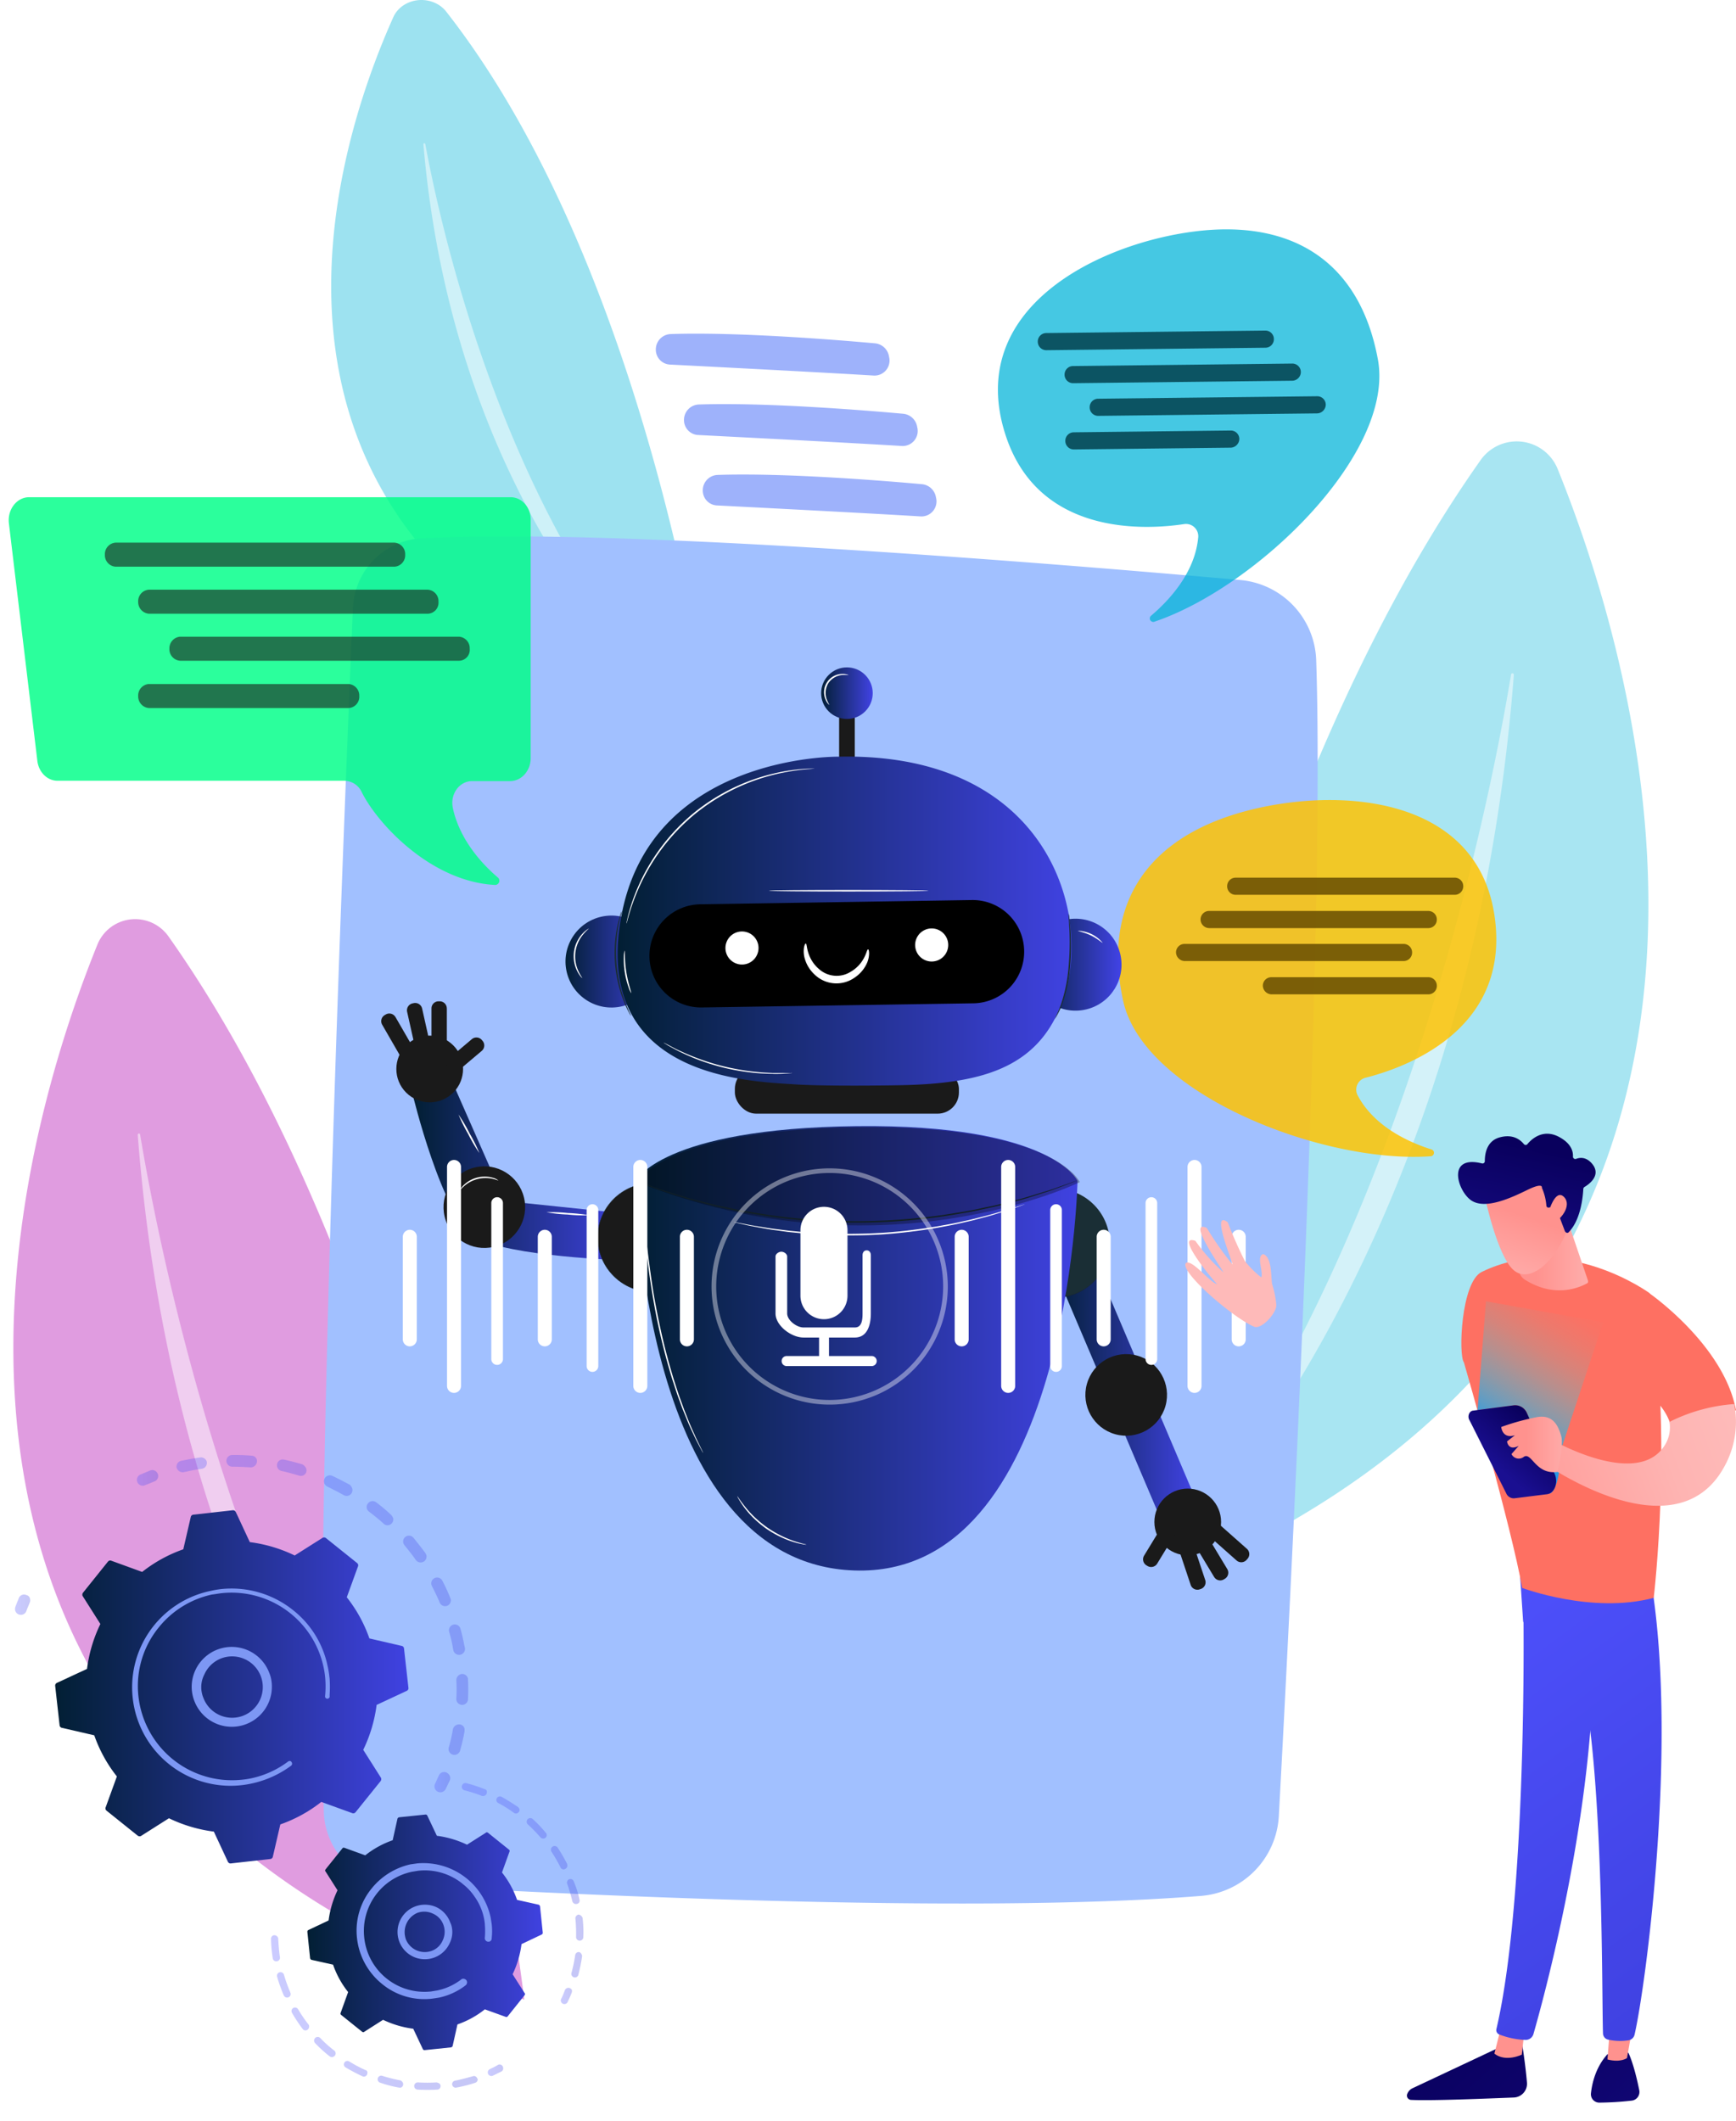 <?xml version="1.0" encoding="UTF-8" standalone="no"?>
<!-- Created with Inkscape (http://www.inkscape.org/) -->

<svg
   width="157.792mm"
   height="192.739mm"
   viewBox="0 0 157.792 192.739"
   version="1.1"
   id="svg1"
   xml:space="preserve"
   xmlns:inkscape="http://www.inkscape.org/namespaces/inkscape"
   xmlns:sodipodi="http://sodipodi.sourceforge.net/DTD/sodipodi-0.dtd"
   xmlns:xlink="http://www.w3.org/1999/xlink"
   xmlns="http://www.w3.org/2000/svg"
   xmlns:svg="http://www.w3.org/2000/svg"><sodipodi:namedview
     id="namedview1"
     pagecolor="#ffffff"
     bordercolor="#000000"
     borderopacity="0.25"
     inkscape:showpageshadow="2"
     inkscape:pageopacity="0.0"
     inkscape:pagecheckerboard="0"
     inkscape:deskcolor="#d1d1d1"
     inkscape:document-units="mm"><inkscape:page
       x="0"
       y="0"
       width="157.792"
       height="192.739"
       id="page2"
       margin="0"
       bleed="0" /></sodipodi:namedview><defs
     id="defs1"><linearGradient
       id="linearGradient41"
       x1="125.62"
       y1="2990.36"
       x2="232.08"
       y2="2990.36"
       gradientTransform="matrix(1,0,0,-1,0,3458.38)"
       gradientUnits="userSpaceOnUse"><stop
         offset="0"
         stop-color="#4f52ff"
         id="stop40"
         style="stop-color:#021f34;stop-opacity:1;" /><stop
         offset="1"
         stop-color="#4042e2"
         id="stop41" /></linearGradient><linearGradient
       id="linearGradient39"
       x1="125.62"
       y1="2990.36"
       x2="232.08"
       y2="2990.36"
       gradientTransform="matrix(1,0,0,-1,0,3458.38)"
       gradientUnits="userSpaceOnUse"><stop
         offset="0"
         stop-color="#4f52ff"
         id="stop38"
         style="stop-color:#021f34;stop-opacity:1;" /><stop
         offset="1"
         stop-color="#4042e2"
         id="stop39" /></linearGradient><linearGradient
       id="linearGradient37"
       x1="125.62"
       y1="2990.36"
       x2="232.08"
       y2="2990.36"
       gradientTransform="matrix(1,0,0,-1,0,3458.38)"
       gradientUnits="userSpaceOnUse"><stop
         offset="0"
         stop-color="#4f52ff"
         id="stop36"
         style="stop-color:#021f34;stop-opacity:1;" /><stop
         offset="1"
         stop-color="#4042e2"
         id="stop37" /></linearGradient><linearGradient
       id="linearGradient35"
       x1="125.62"
       y1="2990.36"
       x2="232.08"
       y2="2990.36"
       gradientTransform="matrix(1,0,0,-1,0,3458.38)"
       gradientUnits="userSpaceOnUse"><stop
         offset="0"
         stop-color="#4f52ff"
         id="stop34"
         style="stop-color:#021f34;stop-opacity:1;" /><stop
         offset="1"
         stop-color="#4042e2"
         id="stop35" /></linearGradient><linearGradient
       id="linearGradient33"
       x1="125.62"
       y1="2990.36"
       x2="232.08"
       y2="2990.36"
       gradientTransform="matrix(1,0,0,-1,0,3458.38)"
       gradientUnits="userSpaceOnUse"><stop
         offset="0"
         stop-color="#4f52ff"
         id="stop32"
         style="stop-color:#021f34;stop-opacity:1;" /><stop
         offset="1"
         stop-color="#4042e2"
         id="stop33" /></linearGradient><linearGradient
       id="linearGradient31"
       x1="125.62"
       y1="2990.36"
       x2="232.08"
       y2="2990.36"
       gradientTransform="matrix(1,0,0,-1,0,3458.38)"
       gradientUnits="userSpaceOnUse"><stop
         offset="0"
         stop-color="#4f52ff"
         id="stop30"
         style="stop-color:#021f34;stop-opacity:1;" /><stop
         offset="1"
         stop-color="#4042e2"
         id="stop31" /></linearGradient><linearGradient
       id="linearGradient29"
       x1="125.62"
       y1="2990.36"
       x2="232.08"
       y2="2990.36"
       gradientTransform="matrix(1,0,0,-1,0,3458.38)"
       gradientUnits="userSpaceOnUse"><stop
         offset="0"
         stop-color="#4f52ff"
         id="stop28"
         style="stop-color:#021f34;stop-opacity:1;" /><stop
         offset="1"
         stop-color="#4042e2"
         id="stop29" /></linearGradient><linearGradient
       id="linearGradient27"
       x1="125.62"
       y1="2990.36"
       x2="232.08"
       y2="2990.36"
       gradientTransform="matrix(1,0,0,-1,0,3458.38)"
       gradientUnits="userSpaceOnUse"><stop
         offset="0"
         stop-color="#4f52ff"
         id="stop26"
         style="stop-color:#021f34;stop-opacity:1;" /><stop
         offset="1"
         stop-color="#4042e2"
         id="stop27" /></linearGradient><linearGradient
       id="linearGradient25"
       x1="125.62"
       y1="2990.36"
       x2="232.08"
       y2="2990.36"
       gradientTransform="matrix(1,0,0,-1,0,3458.38)"
       gradientUnits="userSpaceOnUse"><stop
         offset="0"
         stop-color="#4f52ff"
         id="stop24"
         style="stop-color:#021f34;stop-opacity:1;" /><stop
         offset="1"
         stop-color="#4042e2"
         id="stop25" /></linearGradient><style
       id="style1">.cls-1,.cls-4,.cls-6{isolation:isolate;}.cls-2{fill:url(#Degradado_sin_nombre_25);}.cls-3{fill:#bdd0fb;}.cls-38,.cls-4{fill:#fff;}.cls-4,.cls-6{opacity:0.5;}.cls-5{fill:url(#Degradado_sin_nombre_26);}.cls-6{fill:#3f67f9;}.cls-7{fill:#91b3fa;}.cls-8{opacity:0.82;}.cls-9{fill:url(#Degradado_sin_nombre_204);}.cls-10{fill:url(#Degradado_sin_nombre_205);}.cls-11{fill:url(#Degradado_sin_nombre_206);}.cls-12{fill:url(#Degradado_sin_nombre_207);}.cls-13{fill:#7d97f4;}.cls-14{opacity:0.6;}.cls-15{fill:url(#Degradado_sin_nombre_226);}.cls-16{fill:url(#Degradado_sin_nombre_227);}.cls-17{fill:url(#Degradado_sin_nombre_228);}.cls-18{fill:url(#Degradado_sin_nombre_229);}.cls-19{opacity:0.3;}.cls-20{fill:url(#Degradado_sin_nombre_230);}.cls-21{fill:url(#Degradado_sin_nombre_231);}.cls-22{fill:url(#Degradado_sin_nombre_232);}.cls-23{fill:url(#Degradado_sin_nombre_233);}.cls-24{fill:url(#Degradado_sin_nombre_234);}.cls-25{fill:url(#Degradado_sin_nombre_235);}.cls-26{fill:url(#Degradado_sin_nombre_236);}.cls-27{fill:url(#Degradado_sin_nombre_237);}.cls-28{fill:url(#Degradado_sin_nombre_238);}.cls-29{fill:url(#Degradado_sin_nombre_239);}.cls-30{fill:url(#Degradado_sin_nombre_240);}.cls-31{fill:url(#Degradado_sin_nombre_201);}.cls-32{fill:#1a2e35;}.cls-33{fill:url(#Degradado_sin_nombre_201-2);}.cls-34{fill:url(#Degradado_sin_nombre_201-3);}.cls-35{fill:url(#Degradado_sin_nombre_201-4);}.cls-36{fill:url(#Degradado_sin_nombre_201-5);}.cls-37{fill:url(#Degradado_sin_nombre_201-6);}.cls-39{fill:url(#Degradado_sin_nombre_201-7);}.cls-40{opacity:0.3;}.cls-41{opacity:0.4;}.cls-42{fill:url(#linear-gradient);}.cls-43{fill:#febab9;}.cls-44{fill:url(#Degradado_sin_nombre_214);}.cls-45{fill:url(#Degradado_sin_nombre_208);}.cls-46{fill:url(#Degradado_sin_nombre_209);}.cls-47{fill:url(#Degradado_sin_nombre_210);}.cls-48{fill:url(#Degradado_sin_nombre_211);}.cls-49{fill:url(#Degradado_sin_nombre_212);}.cls-50{fill:url(#Degradado_sin_nombre_213);}.cls-51{fill:url(#Degradado_sin_nombre_214-2);}.cls-52{fill:url(#Degradado_sin_nombre_218);}.cls-53{fill:url(#Degradado_sin_nombre_222);}.cls-54{fill:url(#Degradado_sin_nombre_223);}.cls-55{fill:url(#Degradado_sin_nombre_224);}.cls-56{fill:url(#Degradado_sin_nombre_225);}.cls-57{mix-blend-mode:hard-light;fill:url(#Degradado_sin_nombre_23);}.cls-58{fill:url(#Degradado_sin_nombre_202);}.cls-59{fill:url(#Degradado_sin_nombre_27);}.cls-60{fill:url(#Degradado_sin_nombre_209-2);}</style><linearGradient
       id="Degradado_sin_nombre_26"
       x1="216.19"
       y1="3163.81"
       x2="598.17"
       y2="3163.81"
       gradientTransform="matrix(1,0,0,-1,0,3458.38)"
       gradientUnits="userSpaceOnUse"><stop
         offset="0"
         stop-color="#09005d"
         id="stop3" /><stop
         offset="1"
         stop-color="#1a0f91"
         id="stop4" /></linearGradient><linearGradient
       id="Degradado_sin_nombre_230"
       x1="125.62"
       y1="2990.36"
       x2="232.08"
       y2="2990.36"
       gradientTransform="matrix(1,0,0,-1,0,3458.38)"
       gradientUnits="userSpaceOnUse"><stop
         offset="0"
         stop-color="#4f52ff"
         id="stop5" /><stop
         offset="1"
         stop-color="#4042e2"
         id="stop6" /></linearGradient><linearGradient
       id="Degradado_sin_nombre_231"
       x1="130.62"
       y1="3049.87"
       x2="135.83"
       y2="3049.87"
       xlink:href="#Degradado_sin_nombre_230" /><linearGradient
       id="Degradado_sin_nombre_232"
       x1="172.75"
       y1="3093.42"
       x2="179.74"
       y2="3093.42"
       xlink:href="#Degradado_sin_nombre_230" /><linearGradient
       id="Degradado_sin_nombre_233"
       x1="185.96"
       y1="3049.81"
       x2="286.15"
       y2="3049.81"
       xlink:href="#Degradado_sin_nombre_230" /><linearGradient
       id="Degradado_sin_nombre_234"
       x1="274.49"
       y1="2989.03"
       x2="279.83"
       y2="2989.03"
       xlink:href="#Degradado_sin_nombre_230" /><linearGradient
       id="Degradado_sin_nombre_235"
       x1="144.74"
       y1="3021"
       x2="265.83"
       y2="3021"
       xlink:href="#linearGradient39"
       gradientTransform="matrix(0.265,0,0,0.265,0.737,156.523)" /><linearGradient
       id="Degradado_sin_nombre_236"
       x1="292.77"
       y1="2890.26"
       x2="298.02"
       y2="2890.26"
       xlink:href="#Degradado_sin_nombre_230" /><linearGradient
       id="Degradado_sin_nombre_237"
       x1="218.38"
       y1="2910.01"
       x2="289.19"
       y2="2910.01"
       xlink:href="#Degradado_sin_nombre_230" /><linearGradient
       id="Degradado_sin_nombre_238"
       x1="283.99"
       y1="2955.35"
       x2="325.53"
       y2="2955.35"
       xlink:href="#Degradado_sin_nombre_230" /><linearGradient
       id="Degradado_sin_nombre_239"
       x1="317.97"
       y1="2915.81"
       x2="321.7"
       y2="2915.81"
       xlink:href="#Degradado_sin_nombre_230" /><linearGradient
       id="Degradado_sin_nombre_240"
       x1="231.04"
       y1="2936.72"
       x2="312.07"
       y2="2936.72"
       xlink:href="#linearGradient41"
       gradientTransform="matrix(0.265,0,0,0.265,0.737,156.523)" /><linearGradient
       id="Degradado_sin_nombre_201"
       x1="267.32"
       y1="260.41"
       x2="341.2"
       y2="260.41"
       xlink:href="#linearGradient27"
       gradientTransform="matrix(0.265,0,0,0.265,0.737,156.523)" /><linearGradient
       id="Degradado_sin_nombre_201-2"
       x1="488"
       y1="334.34"
       x2="537.03"
       y2="334.34"
       gradientTransform="matrix(-0.243,-0.104,0.104,-0.243,60.578,-144.324)"
       xlink:href="#linearGradient31" /><linearGradient
       id="Degradado_sin_nombre_201-3"
       x1="344.05"
       y1="321.09"
       x2="495.79"
       y2="321.09"
       xlink:href="#linearGradient29"
       gradientTransform="matrix(0.265,0,0,0.265,0.737,156.523)" /><linearGradient
       id="Degradado_sin_nombre_201-4"
       x1="479.32"
       y1="189.27"
       x2="510.91"
       y2="189.27"
       gradientTransform="matrix(0.257,0.061,-0.061,0.257,-35.473,152.454)"
       xlink:href="#linearGradient35" /><linearGradient
       id="Degradado_sin_nombre_201-5"
       x1="319.89"
       y1="188.23"
       x2="351.47"
       y2="188.23"
       gradientTransform="matrix(0.258,0.059,-0.059,0.258,-33.903,152.81)"
       xlink:href="#linearGradient33" /><linearGradient
       id="Degradado_sin_nombre_201-6"
       x1="337.8"
       y1="174.35"
       x2="493.77"
       y2="174.35"
       xlink:href="#linearGradient25"
       gradientTransform="matrix(0.265,0,0,0.265,0.737,156.523)" /><linearGradient
       id="Degradado_sin_nombre_201-7"
       x1="407.71"
       y1="96.05"
       x2="425.43"
       y2="96.05"
       gradientTransform="matrix(0.187,0.187,-0.187,0.187,-110.155,111.2)"
       xlink:href="#linearGradient37" /><linearGradient
       id="linear-gradient"
       x1="-3649.88"
       y1="-289.11"
       x2="-3580.25"
       y2="-384.36"
       gradientTransform="matrix(-0.85,-0.53,-0.56,0.9,-2671.37,-1354.05)"
       gradientUnits="userSpaceOnUse"><stop
         offset="0"
         stop-color="#febbba"
         id="stop7" /><stop
         offset="1"
         stop-color="#ff928e"
         id="stop8" /></linearGradient><linearGradient
       id="Degradado_sin_nombre_214"
       x1="1306.48"
       y1="1012.28"
       x2="1284.45"
       y2="989.31"
       gradientUnits="userSpaceOnUse"><stop
         offset="0"
         stop-color="#ff928e"
         id="stop9" /><stop
         offset="1"
         stop-color="#fe7062"
         id="stop10" /></linearGradient><linearGradient
       id="Degradado_sin_nombre_208"
       x1="-5474.46"
       y1="2908.23"
       x2="-5591.4"
       y2="2781.03"
       gradientTransform="matrix(-0.265,0,0,-0.265,-1285.921,1071.553)"
       xlink:href="#Degradado_sin_nombre_26" /><linearGradient
       id="Degradado_sin_nombre_209"
       x1="-5512.31"
       y1="2898.95"
       x2="-5501.93"
       y2="2898.95"
       gradientTransform="matrix(-0.265,0,0,-0.265,-1285.921,1071.553)"
       xlink:href="#linear-gradient" /><linearGradient
       id="Degradado_sin_nombre_210"
       x1="-5464.2"
       y1="3055.1"
       x2="-5565.54"
       y2="2917.75"
       gradientTransform="matrix(-0.265,0,0,-0.265,-1285.921,1071.553)"
       xlink:href="#Degradado_sin_nombre_230" /><linearGradient
       id="Degradado_sin_nombre_211"
       x1="-5500.03"
       y1="2932.84"
       x2="-5618.28"
       y2="2804.22"
       gradientTransform="matrix(-0.265,0,0,-0.265,-1285.921,1071.553)"
       xlink:href="#Degradado_sin_nombre_26" /><linearGradient
       id="Degradado_sin_nombre_212"
       x1="-5549.73"
       y1="2899.59"
       x2="-5540.77"
       y2="2899.59"
       gradientTransform="matrix(-0.265,0,0,-0.265,-1285.921,1071.553)"
       xlink:href="#linear-gradient" /><linearGradient
       id="Degradado_sin_nombre_213"
       x1="-5481.91"
       y1="3068.08"
       x2="-5582.98"
       y2="2931.1"
       gradientTransform="matrix(-0.265,0,0,-0.265,-1285.921,1071.553)"
       xlink:href="#Degradado_sin_nombre_230" /><linearGradient
       id="Degradado_sin_nombre_214-2"
       x1="-2954.1"
       y1="5794.67"
       x2="-3038.15"
       y2="5707.04"
       gradientTransform="matrix(-0.265,0,0,-0.265,-1285.921,1071.553)"
       xlink:href="#Degradado_sin_nombre_214" /><linearGradient
       id="Degradado_sin_nombre_218"
       x1="-2500.91"
       y1="6322.3"
       x2="-2600.4"
       y2="6218.57"
       gradientTransform="matrix(-0.265,0,0,-0.265,-1285.921,1071.553)"
       xlink:href="#Degradado_sin_nombre_214" /><linearGradient
       id="Degradado_sin_nombre_222"
       x1="-5534.13"
       y1="3171.74"
       x2="-5507.6"
       y2="3171.74"
       gradientTransform="matrix(-0.265,0,0,-0.265,-1285.921,1071.553)"
       xlink:href="#linear-gradient" /><linearGradient
       id="Degradado_sin_nombre_223"
       x1="-10733.03"
       y1="7887.32"
       x2="-10743"
       y2="7920.21"
       gradientTransform="matrix(-0.264,-0.012,0.012,-0.264,-2758.046,2191.661)"
       xlink:href="#linear-gradient" /><linearGradient
       id="Degradado_sin_nombre_224"
       x1="-10742.22"
       y1="7944.71"
       x2="-10733.83"
       y2="7896.89"
       gradientTransform="matrix(-0.264,-0.012,0.012,-0.264,-2758.046,2191.661)"
       xlink:href="#Degradado_sin_nombre_26" /><linearGradient
       id="Degradado_sin_nombre_225"
       x1="-10743.32"
       y1="7887.41"
       x2="-10752.28"
       y2="7916.97"
       gradientTransform="matrix(-0.264,-0.012,0.012,-0.264,-2758.046,2191.661)"
       xlink:href="#linear-gradient" /><linearGradient
       id="Degradado_sin_nombre_23"
       x1="635.87"
       y1="356.07"
       x2="668.71"
       y2="304.05"
       gradientUnits="userSpaceOnUse"
       gradientTransform="matrix(0.265,0,0,0.265,0.737,156.523)"><stop
         offset="0"
         stop-color="#008cff"
         id="stop11" /><stop
         offset="0.08"
         stop-color="#009cff"
         stop-opacity="0.86"
         id="stop12" /><stop
         offset="0.22"
         stop-color="#00b6ff"
         stop-opacity="0.63"
         id="stop13" /><stop
         offset="0.36"
         stop-color="#0cf"
         stop-opacity="0.44"
         id="stop14" /><stop
         offset="0.5"
         stop-color="#00dfff"
         stop-opacity="0.28"
         id="stop15" /><stop
         offset="0.63"
         stop-color="#00edff"
         stop-opacity="0.16"
         id="stop16" /><stop
         offset="0.77"
         stop-color="#00f7ff"
         stop-opacity="0.07"
         id="stop17" /><stop
         offset="0.89"
         stop-color="#00fdff"
         stop-opacity="0.02"
         id="stop18" /><stop
         offset="1"
         stop-color="aqua"
         stop-opacity="0"
         id="stop19" /></linearGradient><linearGradient
       id="Degradado_sin_nombre_202"
       x1="-7415.8"
       y1="3285.4"
       x2="-7428.25"
       y2="3272.24"
       gradientTransform="matrix(0.262,-0.042,-0.056,-0.333,2290.1,1021.811)"
       xlink:href="#Degradado_sin_nombre_26" /><linearGradient
       id="Degradado_sin_nombre_27"
       x1="-5578.29"
       y1="3108.02"
       x2="-5490.31"
       y2="3074.84"
       gradientTransform="matrix(-0.265,0,0,-0.265,-1285.921,1071.553)"
       gradientUnits="userSpaceOnUse"><stop
         offset="0"
         stop-color="#febbba"
         id="stop20" /><stop
         offset="0.3"
         stop-color="#feb4b2"
         id="stop21" /><stop
         offset="0.74"
         stop-color="#ffa09d"
         id="stop22" /><stop
         offset="1"
         stop-color="#ff928e"
         id="stop23" /></linearGradient><linearGradient
       id="Degradado_sin_nombre_209-2"
       x1="-5525.16"
       y1="3104.29"
       x2="-5504.25"
       y2="3104.29"
       gradientTransform="matrix(-0.265,0,0,-0.265,-1285.921,1071.553)"
       xlink:href="#linear-gradient" /></defs><g
     inkscape:label="Layer 1"
     inkscape:groupmode="layer"
     id="layer1"
     transform="translate(-33.974,-118.94)"><g
       id="g41"><path
         class="cls-2"
         d="m 170.015,290.328 c -3.987,4.109 -7.567,6.54 -10.319,8.377 -26.667,17.814 -57.203,12.676 -66.641,10.933 -15.229,-2.831 -28.062,-4.829 -39.119,-14.796 -25.101,-22.672 -23.857,-69.951 -4.702,-99.258 2.273,-3.487 21.431,-31.861 52.012,-35.848 0.746,-0.093 1.307,-0.153 1.807,-0.217 4.733,-0.497 34.041,-3.146 57.96,16.88 a 71.221,71.221 0 0 1 14.047,15.915 c 18.656,28.871 18.719,73.533 -5.046,98.015 z"
         id="path23"
         style="isolation:isolate;fill:url(#linearGradient126);stroke-width:0.265" /><path
         class="cls-3"
         d="m 133.638,265.161 c 0,0 7.631,-65.775 34.914,-104.405 a 4.016,4.016 0 0 1 7.006,0.81 c 7.975,19.722 25.945,80.238 -41.921,103.595 z"
         id="path24"
         style="isolation:isolate;fill:#00b4d8;fill-opacity:0.343;stroke-width:0.265" /><path
         class="cls-4"
         d="m 139.525,260.303 a 0.177,0.177 0 0 0 0.249,0.249 c 5.887,-5.575 28.093,-32.11 31.8,-80.29 a 0.127,0.127 0 0 0 -0.251,-0.032 c -1.868,11.274 -9.964,53.023 -31.798,80.073 z"
         id="path25"
         style="stroke-width:0.265" /><path
         class="cls-3"
         d="m 98.454,184.506 c 0,0 -5.229,-40.644 -23.925,-64.514 a 2.752,2.482 0 0 0 -4.801,0.5 c -5.465,12.187 -17.779,49.58 28.726,64.014 z"
         id="path24-4"
         style="isolation:isolate;fill:#00b4d8;fill-opacity:0.383;stroke-width:0.172" /><path
         class="cls-4"
         d="M 94.42,181.504 A 0.121,0.11 0 0 1 94.249,181.658 C 90.215,178.213 74.998,161.816 72.458,132.045 a 0.087,0.078 0 0 1 0.172,-0.02 c 1.28,6.966 6.828,32.764 21.789,49.479 z"
         id="path25-3"
         style="opacity:0.5;isolation:isolate;fill:#ffffff;stroke-width:0.172" /><path
         class="cls-4"
         d="m 90.509,184.627 a 0.11,0.121 82.03 0 0 0.19,0.129 c 3.517,-3.971 16.314,-22.319 14.701,-52.156 a 0.078,0.087 82.03 0 0 -0.173,0.004 c -0.302,7.077 -2.219,33.394 -14.718,52.022 z"
         id="path25-3-4"
         style="opacity:0.5;isolation:isolate;fill:#ffffff;stroke-width:0.172" /><path
         class="cls-3"
         d="m 81.626,300.668 c 0,0 -7.07,-60.889 -32.329,-96.613 a 3.704,3.704 0 0 0 -6.477,0.749 c -7.382,18.251 -24.014,74.247 38.806,95.864 z"
         id="path26"
         style="isolation:isolate;fill:#b100b1;fill-opacity:0.387;stroke-width:0.265" /><path
         class="cls-4"
         d="m 76.175,296.183 a 0.165,0.165 0 0 1 -0.249,0.217 c -5.45,-5.138 -26.006,-29.744 -29.432,-74.311 0,-0.156 0.188,-0.188 0.217,-0.032 1.746,10.433 9.221,49.085 29.464,74.126 z"
         id="path27"
         style="stroke-width:0.265" /><path
         class="cls-5"
         d="m 59.792,166.68 c -0.59,24.045 -2.521,106.984 -1.619,136.385 a 5.921,5.921 0 0 0 5.699,5.731 c 15.417,0.497 59.706,1.775 84.902,0.717 a 9.969,9.969 0 0 0 9.525,-9.718 c 0.529,-25.228 1.683,-96.237 -1.058,-128.754 a 8.112,8.112 0 0 0 -7.279,-7.374 c -16.79,-1.688 -61.328,-5.8 -83.1,-4.366 a 7.578,7.578 0 0 0 -7.07,7.379 z"
         id="path28"
         style="isolation:isolate;fill:url(#linearGradient127);stroke-width:0.265" /><path
         class="cls-3"
         d="m 66.053,174.158 c -0.839,19.682 -3.487,85.212 -2.646,109.442 a 6.837,6.837 0 0 0 6.445,6.615 c 14.576,0.839 51.919,2.738 73.29,1.027 a 7.702,7.702 0 0 0 7.07,-7.258 c 1.09,-20.087 4.207,-81.1 3.397,-105.04 a 7.567,7.567 0 0 0 -6.879,-7.289 c -15.759,-1.402 -56.216,-4.763 -74.374,-3.799 a 6.615,6.615 0 0 0 -6.302,6.302 z"
         id="path29"
         style="isolation:isolate;fill:#a1c0ff;fill-opacity:1;stroke-width:0.265" /><path
         class="cls-6"
         d="m 97.853,163.505 v 0 a 1.352,1.352 0 0 0 1.31,1.371 c 3.646,0.185 13.891,0.714 18.471,0.995 a 1.365,1.365 0 0 0 1.431,-1.648 l -0.032,-0.156 a 1.421,1.421 0 0 0 -1.244,-1.122 c -3.085,-0.28 -12.435,-1.058 -18.627,-0.841 a 1.4,1.4 0 0 0 -1.31,1.402 z"
         id="path30"
         style="stroke-width:0.265" /><path
         class="cls-6"
         d="m 96.146,157.104 v 0 a 1.352,1.352 0 0 0 1.31,1.371 c 3.646,0.185 13.891,0.714 18.471,0.995 a 1.365,1.365 0 0 0 1.431,-1.648 l -0.032,-0.156 a 1.421,1.421 0 0 0 -1.244,-1.122 c -3.085,-0.28 -12.435,-1.058 -18.627,-0.841 a 1.4,1.4 0 0 0 -1.31,1.402 z"
         id="path30-8"
         style="opacity:0.5;isolation:isolate;fill:#3f67f9;stroke-width:0.265" /><path
         class="cls-6"
         d="m 93.585,150.703 v 0 a 1.352,1.352 0 0 0 1.31,1.371 c 3.646,0.185 13.891,0.714 18.471,0.995 a 1.365,1.365 0 0 0 1.431,-1.648 l -0.032,-0.156 a 1.421,1.421 0 0 0 -1.244,-1.122 c -3.085,-0.28 -12.435,-1.058 -18.627,-0.841 a 1.4,1.4 0 0 0 -1.31,1.402 z"
         id="path30-8-7"
         style="opacity:0.5;isolation:isolate;fill:#3f67f9;stroke-width:0.265" /><path
         class="cls-7"
         d="m 164.067,223.396 c -1.963,-0.622 -5.17,-2.024 -6.697,-4.921 a 1.114,1.114 0 0 1 0.717,-1.587 c 3.455,-0.873 12.7,-4.112 11.835,-13.83 -1.058,-11.927 -14.42,-12.7 -22.955,-10.34 -8.535,2.36 -12.861,8.223 -10.901,17.198 1.871,8.467 18.127,14.793 27.906,14.108 a 0.318,0.318 0 0 0 0.095,-0.627 z"
         id="path31"
         style="isolation:isolate;fill:#ffc300;fill-opacity:0.836;stroke-width:0.265" /><g
         class="cls-8"
         id="g35"
         transform="matrix(0.265,0,0,0.265,0.737,156.523)"
         style="isolation:isolate;fill:#614800;fill-opacity:1"><path
           class="cls-9"
           d="m 549.27,165.05 h 75.1 a 2.91,2.91 0 0 0 2.94,-2.94 v 0 a 2.91,2.91 0 0 0 -2.94,-2.94 h -75.1 a 2.91,2.91 0 0 0 -2.94,2.94 v 0 a 2.91,2.91 0 0 0 2.94,2.94 z"
           id="path32"
           style="fill:#614800;fill-opacity:1" /><path
           class="cls-10"
           d="m 540.21,176.47 h 75.1 a 2.91,2.91 0 0 0 2.94,-2.94 v 0 a 2.91,2.91 0 0 0 -2.94,-2.94 h -75.1 a 2.92,2.92 0 0 0 -3,2.94 v 0 a 3,3 0 0 0 3,2.94 z"
           id="path33"
           style="fill:#614800;fill-opacity:1" /><path
           class="cls-11"
           d="m 561.51,199.19 h 53.8 a 2.91,2.91 0 0 0 2.94,-2.94 v 0 a 2.91,2.91 0 0 0 -2.94,-2.94 h -53.8 a 2.91,2.91 0 0 0 -2.94,2.94 v 0 a 3.07,3.07 0 0 0 2.94,2.94 z"
           id="path34"
           style="fill:#614800;fill-opacity:1" /><path
           class="cls-12"
           d="m 531.73,187.77 h 75.1 a 2.91,2.91 0 0 0 2.94,-2.94 v 0 a 2.91,2.91 0 0 0 -2.94,-2.94 h -75.1 a 2.91,2.91 0 0 0 -2.94,2.94 v 0 a 3.06,3.06 0 0 0 2.94,2.94 z"
           id="path35"
           style="fill:#614800;fill-opacity:1" /></g><path
         class="cls-7"
         d="m 138.614,174.885 c 1.57,-1.333 3.984,-3.867 4.271,-7.129 a 1.114,1.114 0 0 0 -1.275,-1.187 c -3.524,0.532 -13.302,1.122 -16.264,-8.174 -3.638,-11.408 8.384,-17.29 17.168,-18.415 8.784,-1.126 15.041,2.607 16.705,11.642 1.55,8.531 -10.992,20.654 -20.275,23.805 a 0.318,0.318 0 0 1 -0.33,-0.541 z"
         id="path31-7"
         style="isolation:isolate;fill:#00b4d8;fill-opacity:0.73;stroke-width:0.265"
         inkscape:transform-center-x="0.80469211"
         inkscape:transform-center-y="1.5837011" /><g
         class="cls-8"
         id="g35-6"
         transform="matrix(-0.265,0.003,0.003,0.265,294.053,105.155)"
         style="opacity:0.82;isolation:isolate;fill:#003a47;fill-opacity:1"
         inkscape:transform-center-x="0.83106469"
         inkscape:transform-center-y="-3.697344"><path
           class="cls-9"
           d="m 549.27,165.05 h 75.1 a 2.91,2.91 0 0 0 2.94,-2.94 v 0 a 2.91,2.91 0 0 0 -2.94,-2.94 h -75.1 a 2.91,2.91 0 0 0 -2.94,2.94 v 0 a 2.91,2.91 0 0 0 2.94,2.94 z"
           id="path32-1"
           style="fill:#003a47;fill-opacity:1" /><path
           class="cls-10"
           d="m 540.21,176.47 h 75.1 a 2.91,2.91 0 0 0 2.94,-2.94 v 0 a 2.91,2.91 0 0 0 -2.94,-2.94 h -75.1 a 2.92,2.92 0 0 0 -3,2.94 v 0 a 3,3 0 0 0 3,2.94 z"
           id="path33-8"
           style="fill:#003a47;fill-opacity:1" /><path
           class="cls-11"
           d="m 561.51,199.19 h 53.8 a 2.91,2.91 0 0 0 2.94,-2.94 v 0 a 2.91,2.91 0 0 0 -2.94,-2.94 h -53.8 a 2.91,2.91 0 0 0 -2.94,2.94 v 0 a 3.07,3.07 0 0 0 2.94,2.94 z"
           id="path34-9"
           style="fill:#003a47;fill-opacity:1" /><path
           class="cls-12"
           d="m 531.73,187.77 h 75.1 a 2.91,2.91 0 0 0 2.94,-2.94 v 0 a 2.91,2.91 0 0 0 -2.94,-2.94 h -75.1 a 2.91,2.91 0 0 0 -2.94,2.94 v 0 a 3.06,3.06 0 0 0 2.94,2.94 z"
           id="path35-2"
           style="fill:#003a47;fill-opacity:1" /></g><path
         class="cls-13"
         d="M 80.377,164.127 H 36.62 c -1.119,0 -1.992,1.122 -1.836,2.381 l 2.585,21.582 c 0.124,1.029 0.902,1.807 1.836,1.807 h 26.091 a 1.765,1.765 0 0 1 1.556,1.029 c 1.434,2.895 6.324,8.16 12.147,8.44 a 0.386,0.386 0 0 0 0.22,-0.685 c -1.246,-1.058 -3.44,-3.302 -4.08,-6.292 -0.28,-1.278 0.59,-2.461 1.744,-2.461 h 3.455 c 1.029,0 1.871,-0.934 1.871,-2.088 v -21.595 c 0.04,-1.185 -0.799,-2.119 -1.831,-2.119 z"
         id="path36"
         style="isolation:isolate;fill:#00ff88;fill-opacity:0.832;stroke-width:0.265" /><g
         class="cls-14"
         id="g40"
         transform="matrix(0.265,0,0,0.265,0.737,156.523)"
         style="isolation:isolate;fill:#1a1a1a;fill-opacity:1"><path
           class="cls-15"
           d="m 260.75,52.52 h -95.7 A 3.94,3.94 0 0 1 161.4,48.4 v 0 a 3.94,3.94 0 0 1 3.65,-4.12 h 95.7 a 3.94,3.94 0 0 1 3.65,4.12 v 0 a 3.93,3.93 0 0 1 -3.65,4.12 z"
           id="path37"
           style="fill:#1a1a1a;fill-opacity:1" /><path
           class="cls-16"
           d="m 272.17,68.65 h -95.7 a 4,4 0 0 1 -3.65,-4.12 v 0 a 3.94,3.94 0 0 1 3.65,-4.12 h 95.7 a 3.94,3.94 0 0 1 3.65,4.12 v 0 a 3.79,3.79 0 0 1 -3.65,4.12 z"
           id="path38"
           style="fill:#1a1a1a;fill-opacity:1" /><path
           class="cls-17"
           d="m 245,101 h -68.53 a 4,4 0 0 1 -3.65,-4.12 v 0 a 3.94,3.94 0 0 1 3.65,-4.12 H 245 a 3.94,3.94 0 0 1 3.65,4.12 v 0 A 3.87,3.87 0 0 1 245,101 Z"
           id="path39"
           style="fill:#1a1a1a;fill-opacity:1" /><path
           class="cls-18"
           d="m 282.88,84.77 h -95.7 a 3.94,3.94 0 0 1 -3.65,-4.12 v 0 a 4,4 0 0 1 3.65,-4.12 h 95.7 a 3.94,3.94 0 0 1 3.65,4.12 v 0 a 3.72,3.72 0 0 1 -3.65,4.12 z"
           id="path40"
           style="fill:#1a1a1a;fill-opacity:1" /></g><g
         class="cls-19"
         id="g42"
         transform="matrix(0.265,0,0,0.265,0.737,156.523)"
         style="isolation:isolate"><path
           class="cls-20"
           d="m 232,511.25 a 2.06,2.06 0 0 1 -1.29,2.35 c -2.12,0.71 -4.36,1.3 -6.59,1.89 a 2,2 0 0 1 -2.36,-1.53 v 0 a 2,2 0 0 1 1.53,-2.36 55.22,55.22 0 0 0 6.24,-1.76 1.88,1.88 0 0 1 2.47,1.29 z m -17.18,3.53 V 515 a 2.08,2.08 0 0 1 -1.77,2.23 65.11,65.11 0 0 1 -6.83,0.36 2,2 0 0 1 -2,-2 2.06,2.06 0 0 1 2,-2 58.62,58.62 0 0 0 6.48,-0.35 1.72,1.72 0 0 1 2.15,1.54 z m -17.43,-0.35 v 0.7 a 2.07,2.07 0 0 1 -2.23,1.77 c -2.24,-0.35 -4.48,-0.71 -6.71,-1.18 a 2,2 0 0 1 0.82,-3.88 c 2.12,0.47 4.24,0.82 6.36,1.17 a 1.6,1.6 0 0 1 1.79,1.42 z m -16.95,-4.36 a 2.17,2.17 0 0 1 -0.11,1.18 2,2 0 0 1 -2.59,1.18 c -2.12,-0.83 -4.24,-1.65 -6.36,-2.71 a 2.08,2.08 0 0 1 -0.94,-2.71 2,2 0 0 1 2.71,-0.94 c 2,0.94 4,1.77 6,2.59 a 1.92,1.92 0 0 1 1.32,1.41 z m -15.65,-7.89 a 2.34,2.34 0 0 1 -0.24,1.54 2.05,2.05 0 0 1 -2.82,0.58 c -1.89,-1.29 -3.77,-2.59 -5.54,-4 a 2.016,2.016 0 0 1 2.48,-3.18 c 1.64,1.3 3.53,2.59 5.29,3.77 a 1.78,1.78 0 0 1 0.86,1.29 z M 151.4,491 a 1.89,1.89 0 0 1 -0.59,1.89 2,2 0 0 1 -2.83,0 c -1.53,-1.65 -3.06,-3.42 -4.47,-5.18 a 2.016,2.016 0 1 1 3.18,-2.48 c 1.41,1.65 2.82,3.3 4.36,4.83 a 2.39,2.39 0 0 1 0.35,0.94 z m -19.9,-71 c 0,0.24 0.12,0.59 0,0.83 -0.47,2.11 -0.82,4.23 -1.17,6.35 a 2.014,2.014 0 1 1 -4,-0.47 c 0.35,-2.24 0.7,-4.47 1.17,-6.71 a 2,2 0 0 1 2.36,-1.53 1.86,1.86 0 0 1 1.64,1.53 z m 9.3,57.09 a 2.15,2.15 0 0 1 -0.94,2.12 1.93,1.93 0 0 1 -2.71,-0.71 c -1.17,-2 -2.23,-4 -3.29,-6 a 2.026,2.026 0 1 1 3.65,-1.76 c 0.94,1.88 2,3.88 3.06,5.76 a 0.91,0.91 0 0 1 0.23,0.61 z m -11.18,-39.67 v 0.36 a 61.12,61.12 0 0 0 0.35,6.47 2.014,2.014 0 1 1 -4,0.47 67.92,67.92 0 0 1 -0.35,-6.83 2.06,2.06 0 0 1 2,-2 1.76,1.76 0 0 1 2,1.55 z m 3.89,23.78 a 2.1,2.1 0 0 1 -1.3,2.36 2.07,2.07 0 0 1 -2.59,-1.3 c -0.7,-2.12 -1.29,-4.36 -1.88,-6.59 v 0 a 2,2 0 1 1 3.88,-0.83 53.24,53.24 0 0 0 1.77,6.24 c 0.12,0.02 0.12,0.02 0.12,0.14 z"
           id="path41"
           style="fill:url(#linearGradient128)" /><path
           class="cls-21"
           d="m 135.74,406.6 a 2,2 0 0 1 -0.12,1.18 c -0.35,0.94 -0.82,1.88 -1.17,2.94 a 2.013,2.013 0 0 1 -3.77,-1.41 c 0.35,-1.06 0.82,-2 1.18,-3.06 a 1.93,1.93 0 0 1 2.59,-1.06 1.61,1.61 0 0 1 1.29,1.41 z"
           id="path42"
           style="fill:url(#Degradado_sin_nombre_231)" /></g><g
         class="cls-19"
         id="g45"
         transform="matrix(0.265,0,0,0.265,0.737,156.523)"
         style="isolation:isolate"><path
           class="cls-22"
           d="m 179.65,364 a 2,2 0 0 1 -1.3,2.24 c -0.94,0.35 -1.88,0.82 -2.94,1.17 a 2,2 0 1 1 -1.53,-3.65 c 1.06,-0.47 2,-0.82 3.06,-1.29 a 2,2 0 0 1 2.59,1.18 0.41,0.41 0 0 1 0.12,0.35 z"
           id="path43"
           style="fill:url(#Degradado_sin_nombre_232)" /><path
           class="cls-23"
           d="m 284.3,420.61 c 0.23,0.94 0.35,1.77 0.59,2.71 a 2.03,2.03 0 0 1 -4,0.7 52.85,52.85 0 0 0 -1.41,-6.24 2.003,2.003 0 1 1 3.88,-1 c 0.35,1.22 0.7,2.53 0.94,3.83 z m 1.64,13.3 v 0.35 a 62.58,62.58 0 0 1 0,6.71 2.003,2.003 0 1 1 -4,-0.23 56.22,56.22 0 0 0 0,-6.36 2.16,2.16 0 0 1 1.89,-2.12 2,2 0 0 1 2.11,1.65 z m -5.88,-27.19 a 2,2 0 0 1 -3.77,1.18 c -0.82,-2 -1.76,-3.89 -2.71,-5.77 a 2.004,2.004 0 1 1 3.54,-1.88 56.49,56.49 0 0 1 2.82,6.12 c 0,0.11 0.12,0.23 0.12,0.35 z m 4.71,44.38 v 0.82 a 67.46,67.46 0 0 1 -1.53,6.59 2.016,2.016 0 1 1 -3.89,-1.06 54.77,54.77 0 0 0 1.42,-6.23 2.18,2.18 0 0 1 2.35,-1.65 1.87,1.87 0 0 1 1.65,1.53 z M 271.7,391.65 a 2,2 0 0 1 -0.82,2 2.06,2.06 0 0 1 -2.83,-0.47 c -1.18,-1.76 -2.59,-3.41 -3.88,-5.06 a 2.004,2.004 0 0 1 3.06,-2.59 c 1.41,1.77 2.82,3.53 4.12,5.3 a 4.83,4.83 0 0 1 0.35,0.82 z m -11.42,-12.83 a 2,2 0 0 1 -0.47,1.77 1.92,1.92 0 0 1 -2.82,0.11 c -1.53,-1.41 -3.3,-2.82 -5,-4.12 a 1.93,1.93 0 0 1 -0.35,-2.82 2,2 0 0 1 2.83,-0.35 58.37,58.37 0 0 1 5.17,4.35 4.52,4.52 0 0 1 0.64,1.06 z m -14,-10 a 2,2 0 0 1 -0.24,1.41 2,2 0 0 1 -2.71,0.7 c -1.88,-1.05 -3.76,-2 -5.65,-2.94 a 2.028,2.028 0 1 1 1.77,-3.65 c 2,0.94 4,2 6,3.06 a 2.92,2.92 0 0 1 0.83,1.42 z M 230.5,362 a 2.46,2.46 0 0 1 0,0.94 1.94,1.94 0 0 1 -2.47,1.3 c -2,-0.59 -4.12,-1.18 -6.24,-1.65 a 2,2 0 0 1 0.82,-3.89 c 2.24,0.47 4.36,1.06 6.48,1.65 a 2.73,2.73 0 0 1 1.41,1.65 z m -16.95,-3.06 v 0.59 a 2.15,2.15 0 0 1 -2.12,1.88 c -2.12,-0.12 -4.24,-0.24 -6.35,-0.24 a 2,2 0 1 1 0,-4 62.51,62.51 0 0 1 6.7,0.24 1.86,1.86 0 0 1 1.77,1.52 z m -17.19,0.59 v 0.11 a 2,2 0 0 1 -1.64,2.24 c -1.53,0.24 -3.06,0.47 -4.59,0.82 l -1.65,0.36 a 2.19,2.19 0 0 1 -2.47,-1.53 2,2 0 0 1 1.53,-2.36 l 1.76,-0.35 c 1.65,-0.35 3.3,-0.59 4.83,-0.82 a 2.06,2.06 0 0 1 2.23,1.52 z"
           id="path44"
           style="fill:url(#Degradado_sin_nombre_233)" /><path
           class="cls-24"
           d="m 279.82,467.58 a 2.05,2.05 0 0 1 -0.11,1.17 c -0.48,0.95 -0.95,2 -1.42,2.95 a 2.028,2.028 0 0 1 -3.65,-1.77 c 0.47,-0.94 0.83,-1.88 1.3,-2.82 a 1.93,1.93 0 0 1 2.59,-1.06 2.31,2.31 0 0 1 1.29,1.53 z"
           id="path45"
           style="fill:url(#Degradado_sin_nombre_234)" /></g><path
         class="cls-25"
         d="m 68.577,280.798 a 0.315,0.315 0 0 0 0.032,-0.28 l -1.619,-2.551 a 13.184,13.184 0 0 0 1.217,-4.085 l 2.738,-1.275 a 0.265,0.265 0 0 0 0.156,-0.249 l -0.405,-3.614 a 0.265,0.265 0 0 0 -0.185,-0.217 l -2.961,-0.685 a 12.814,12.814 0 0 0 -2.056,-3.739 l 1.029,-2.834 a 0.265,0.265 0 0 0 -0.093,-0.28 l -2.836,-2.273 a 0.294,0.294 0 0 0 -0.278,-0.032 l -2.556,1.619 a 13.184,13.184 0 0 0 -4.08,-1.214 l -1.275,-2.741 a 0.28,0.28 0 0 0 -0.265,-0.156 l -3.604,0.405 a 0.265,0.265 0 0 0 -0.217,0.188 l -0.685,2.958 a 12.938,12.938 0 0 0 -3.739,2.056 l -2.831,-1.029 a 0.265,0.265 0 0 0 -0.28,0.093 l -2.273,2.834 a 0.299,0.299 0 0 0 -0.032,0.28 l 1.619,2.553 a 13.155,13.155 0 0 0 -1.214,4.08 l -2.741,1.273 a 0.28,0.28 0 0 0 -0.156,0.249 l 0.405,3.614 a 0.265,0.265 0 0 0 0.188,0.217 l 2.961,0.683 a 12.875,12.875 0 0 0 2.056,3.739 l -1.029,2.834 a 0.265,0.265 0 0 0 0.095,0.28 l 2.834,2.273 a 0.299,0.299 0 0 0 0.28,0.032 l 2.553,-1.619 a 13.229,13.229 0 0 0 4.08,1.214 l 1.278,2.741 a 0.265,0.265 0 0 0 0.249,0.153 l 3.612,-0.405 a 0.265,0.265 0 0 0 0.22,-0.185 l 0.685,-2.958 a 12.888,12.888 0 0 0 3.725,-2.045 l 2.836,1.027 a 0.265,0.265 0 0 0 0.28,-0.093 z"
         id="path46"
         style="isolation:isolate;fill:url(#Degradado_sin_nombre_235);stroke-width:0.265" /><path
         class="cls-13"
         d="m 58.61,271.485 a 3.643,3.643 0 0 1 -6.977,2.024 3.577,3.577 0 0 1 0.095,-2.773 3.643,3.643 0 0 1 6.726,0.251 2.995,2.995 0 0 1 0.156,0.497 z m -6.279,1.339 a 2.154,2.154 0 0 0 0.124,0.405 2.789,2.789 0 1 0 1.651,-3.582 2.762,2.762 0 0 0 -1.556,1.466 2.5,2.5 0 0 0 -0.22,1.712 z"
         id="path47"
         style="isolation:isolate;stroke-width:0.265" /><path
         class="cls-13"
         d="m 63.748,270.331 a 8.996,8.996 0 0 1 0.156,0.905 v 0 c 0,0.093 0.032,0.185 0.032,0.28 a 10.769,10.769 0 0 1 0,1.431 v 0.188 c 0,0.093 -0.093,0.156 -0.156,0.185 h -0.071 a 0.204,0.204 0 0 1 -0.188,-0.217 8.967,8.967 0 0 0 0,-1.807 8.554,8.554 0 0 0 -9.406,-7.567 c -0.28,0.032 -0.593,0.093 -0.873,0.124 a 8.506,8.506 0 0 0 -4.847,3 8.414,8.414 0 0 0 -1.836,6.26 8.557,8.557 0 0 0 9.403,7.57 7.694,7.694 0 0 0 0.841,-0.127 8.485,8.485 0 0 0 3.365,-1.532 0.108,0.108 0 0 1 0.093,-0.032 c 0.093,-0.032 0.156,0 0.217,0.093 a 0.241,0.241 0 0 1 -0.029,0.312 9.26,9.26 0 0 1 -3.551,1.619 8.949,8.949 0 1 1 -3.739,-17.502 8.363,8.363 0 0 1 0.902,-0.156 8.951,8.951 0 0 1 6.572,1.929 8.702,8.702 0 0 1 3.114,5.043 z"
         id="path48"
         style="isolation:isolate;stroke-width:0.265" /><g
         class="cls-19"
         id="g50"
         transform="matrix(0.265,0,0,0.265,0.737,156.523)"
         style="isolation:isolate"><path
           class="cls-26"
           d="m 298,567.28 a 1.19,1.19 0 0 1 -0.59,1.3 l -2.87,1.42 a 1.24,1.24 0 1 1 -1.06,-2.24 c 0.94,-0.47 1.76,-0.82 2.71,-1.41 a 1.16,1.16 0 0 1 1.64,0.47 0.86,0.86 0 0 1 0.17,0.46 z"
           id="path49"
           style="fill:url(#Degradado_sin_nombre_236)" /><path
           class="cls-27"
           d="m 289.24,571.05 a 1.2,1.2 0 0 1 -0.82,1.41 43.27,43.27 0 0 1 -5.3,1.41 c -0.35,0.12 -0.71,0.12 -1.18,0.24 a 1.203,1.203 0 0 1 -0.47,-2.36 c 0.35,-0.11 0.71,-0.11 1.06,-0.23 1.65,-0.36 3.41,-0.83 5.06,-1.3 a 1.15,1.15 0 0 1 1.53,0.83 c 0.12,-0.12 0.12,0 0.12,0 z m -12.71,2.35 v 0.12 a 1.2,1.2 0 0 1 -1.18,1.29 60.36,60.36 0 0 1 -6.59,0 1.24,1.24 0 1 1 0.12,-2.47 53.94,53.94 0 0 0 6.23,0 c 0.83,0.12 1.3,0.47 1.42,1.06 z m -12.83,-0.7 v 0.47 a 1.13,1.13 0 0 1 -1.42,0.94 39.23,39.23 0 0 1 -6.35,-1.65 1.23,1.23 0 1 1 0.7,-2.35 55.46,55.46 0 0 0 6.13,1.53 1.64,1.64 0 0 1 0.94,1.06 z m -12.25,-3.89 a 2.4,2.4 0 0 1 -0.11,0.82 1.2,1.2 0 0 1 -1.65,0.59 c -2,-0.94 -4,-2 -5.77,-3.06 a 1.17,1.17 0 0 1 -0.35,-1.65 1.19,1.19 0 0 1 1.65,-0.35 48,48 0 0 0 5.53,2.94 c 0.35,0 0.59,0.36 0.7,0.71 z m -10.94,-6.71 a 1.21,1.21 0 0 1 -0.24,1.06 1.29,1.29 0 0 1 -1.76,0.24 44.87,44.87 0 0 1 -4.95,-4.48 1.25,1.25 0 1 1 1.77,-1.76 39.48,39.48 0 0 0 4.71,4.23 1.13,1.13 0 0 1 0.47,0.71 z m -9.07,-9.18 a 1.37,1.37 0 0 1 -0.47,1.29 1.18,1.18 0 0 1 -1.76,-0.23 56.14,56.14 0 0 1 -3.65,-5.53 1.213,1.213 0 1 1 2.12,-1.18 50.37,50.37 0 0 0 3.53,5.18 0.6,0.6 0 0 1 0.23,0.47 z m -6.35,-11.18 a 1.21,1.21 0 0 1 -0.71,1.41 1.26,1.26 0 0 1 -1.65,-0.71 55,55 0 0 1 -2.23,-6.24 1.23,1.23 0 1 1 2.35,-0.7 50.71,50.71 0 0 0 2.12,5.88 c 0.03,0.24 0.03,0.24 0.12,0.36 z m -4.24,-18.84 v 0.24 c 0.12,1.76 0.23,3.65 0.47,5.41 0,0.24 0.12,0.59 0.12,0.83 a 1.22,1.22 0 0 1 -1.06,1.41 1.2,1.2 0 0 1 -1.41,-1.06 c 0,-0.24 -0.12,-0.59 -0.12,-0.82 a 45.06,45.06 0 0 1 -0.47,-5.77 1.21,1.21 0 0 1 1.17,-1.3 1.41,1.41 0 0 1 1.3,1.06 z"
           id="path50"
           style="fill:url(#Degradado_sin_nombre_237)" /></g><g
         class="cls-19"
         id="g52"
         transform="matrix(0.265,0,0,0.265,0.737,156.523)"
         style="isolation:isolate"><path
           class="cls-28"
           d="m 324.2,509.72 a 1.14,1.14 0 0 1 -0.94,1.41 1.3,1.3 0 0 1 -1.53,-0.94 56.71,56.71 0 0 0 -1.77,-6 1.194,1.194 0 0 1 2.24,-0.83 33.12,33.12 0 0 1 2,6.36 z m 1.06,6.24 v 0.12 a 40,40 0 0 1 0.24,6.47 1.241,1.241 0 0 1 -2.48,-0.12 57.68,57.68 0 0 0 -0.23,-6.24 1.3,1.3 0 0 1 1.06,-1.41 1.67,1.67 0 0 1 1.41,1.22 z M 320,497.71 a 1.25,1.25 0 0 1 -0.7,1.41 1.12,1.12 0 0 1 -1.65,-0.58 55.78,55.78 0 0 0 -3.06,-5.3 1.273,1.273 0 1 1 2.12,-1.41 c 1.17,1.76 2.23,3.65 3.29,5.65 a 0.17,0.17 0 0 0 0,0.23 z m 5.07,31 v 0.47 a 62.38,62.38 0 0 1 -1.3,6.36 1.23,1.23 0 0 1 -2.35,-0.71 52.24,52.24 0 0 0 1.29,-6.12 1.21,1.21 0 0 1 1.41,-1.06 1.45,1.45 0 0 1 0.88,1.02 z M 312.9,487.24 a 1.05,1.05 0 0 1 -0.35,1.17 1.28,1.28 0 0 1 -1.77,-0.12 50.76,50.76 0 0 0 -4.35,-4.47 1.25,1.25 0 0 1 1.64,-1.88 41.57,41.57 0 0 1 4.48,4.71 c 0.23,0.23 0.35,0.35 0.35,0.59 z m -9.3,-8.6 a 0.91,0.91 0 0 1 -0.23,0.94 1.19,1.19 0 0 1 -1.77,0.24 40.4,40.4 0 0 0 -5.3,-3.3 1.18,1.18 0 0 1 -0.47,-1.64 1.2,1.2 0 0 1 1.65,-0.48 c 1.88,1.06 3.77,2.24 5.53,3.42 a 1.76,1.76 0 0 1 0.59,0.82 z m -11.18,-6 a 1.5,1.5 0 0 1 -0.12,0.71 1.31,1.31 0 0 1 -1.65,0.7 49.74,49.74 0 0 0 -5.88,-1.88 1.27,1.27 0 0 1 0.59,-2.47 50.89,50.89 0 0 1 6.12,2 c 0.59,0.11 0.94,0.47 0.94,0.94 z"
           id="path51"
           style="fill:url(#Degradado_sin_nombre_238)" /><path
           class="cls-29"
           d="m 321.61,540.91 a 1.48,1.48 0 0 1 -0.12,0.71 31.28,31.28 0 0 1 -1.29,2.94 1.24,1.24 0 1 1 -2.2,-1.06 28.16,28.16 0 0 0 1.18,-2.82 1.32,1.32 0 0 1 1.65,-0.71 c 0.55,0.24 0.78,0.59 0.78,0.94 z"
           id="path52"
           style="fill:url(#Degradado_sin_nombre_239)" /></g><path
         class="cls-30"
         d="m 81.658,300.263 c 0.032,-0.064 0.061,-0.124 0,-0.188 l -1.09,-1.712 a 8.996,8.996 0 0 0 0.81,-2.741 l 1.836,-0.873 a 0.172,0.172 0 0 0 0.095,-0.156 l -0.249,-2.397 a 0.206,0.206 0 0 0 -0.127,-0.156 l -1.961,-0.437 a 8.448,8.448 0 0 0 -1.371,-2.49 l 0.685,-1.9 a 0.148,0.148 0 0 0 -0.064,-0.188 l -1.9,-1.527 c -0.061,-0.032 -0.124,-0.061 -0.185,0 l -1.714,1.09 a 8.996,8.996 0 0 0 -2.741,-0.81 l -0.87,-1.836 a 0.175,0.175 0 0 0 -0.156,-0.095 l -2.4,0.249 a 0.206,0.206 0 0 0 -0.153,0.124 l -0.437,1.963 a 8.467,8.467 0 0 0 -2.492,1.371 l -1.9,-0.685 a 0.151,0.151 0 0 0 -0.188,0.064 l -1.524,1.9 c -0.032,0.061 -0.064,0.124 0,0.185 l 1.09,1.714 a 8.996,8.996 0 0 0 -0.81,2.741 l -1.839,0.87 a 0.172,0.172 0 0 0 -0.093,0.156 l 0.249,2.397 a 0.204,0.204 0 0 0 0.124,0.156 l 1.963,0.437 a 8.435,8.435 0 0 0 1.371,2.492 l -0.685,1.9 a 0.148,0.148 0 0 0 0.061,0.185 l 1.9,1.527 c 0.064,0.032 0.124,0.064 0.188,0 l 1.712,-1.09 a 8.996,8.996 0 0 0 2.741,0.81 l 0.873,1.852 a 0.169,0.169 0 0 0 0.156,0.093 l 2.397,-0.249 a 0.209,0.209 0 0 0 0.156,-0.124 l 0.437,-1.963 a 8.39,8.39 0 0 0 2.49,-1.371 l 1.9,0.685 a 0.151,0.151 0 0 0 0.188,-0.061 z"
         id="path53"
         style="isolation:isolate;fill:url(#Degradado_sin_nombre_240);stroke-width:0.265" /><path
         class="cls-13"
         d="m 75.025,294.003 a 2.257,2.257 0 0 1 -0.188,1.556 2.479,2.479 0 1 1 -3.114,-3.363 2.524,2.524 0 0 1 1.9,0.061 2.463,2.463 0 0 1 1.275,1.402 1.508,1.508 0 0 1 0.127,0.344 z m -4.233,0.902 a 2.146,2.146 0 0 0 0.061,0.249 1.852,1.852 0 0 0 2.336,1.09 1.73,1.73 0 0 0 1.027,-0.966 1.807,1.807 0 0 0 0.064,-1.4 v 0 a 1.744,1.744 0 0 0 -0.966,-1.029 1.826,1.826 0 0 0 -1.402,-0.066 1.902,1.902 0 0 0 -1.122,2.117 z"
         id="path54"
         style="isolation:isolate;stroke-width:0.265" /><path
         class="cls-13"
         d="m 78.573,293.194 c 0.032,0.217 0.064,0.405 0.095,0.622 a 5.607,5.607 0 0 1 0,1.246 v 0.061 a 0.296,0.296 0 0 1 -0.249,0.28 h -0.095 a 0.323,0.323 0 0 1 -0.28,-0.373 7.355,7.355 0 0 0 0,-1.183 v 0 -0.064 a 5.181,5.181 0 0 0 -0.966,-2.521 4.826,4.826 0 0 0 -1.027,-1.09 v 0 l -0.032,-0.032 a 5.442,5.442 0 0 0 -4.048,-1.183 l -0.561,0.093 a 5.498,5.498 0 0 0 -4.329,5.98 5.506,5.506 0 0 0 6.072,4.897 l 0.561,-0.093 a 5.323,5.323 0 0 0 2.18,-0.997 0.228,0.228 0 0 1 0.124,-0.061 0.368,0.368 0 0 1 0.344,0.124 0.341,0.341 0 0 1 -0.064,0.466 5.98,5.98 0 0 1 -2.429,1.122 c -0.217,0.032 -0.405,0.064 -0.622,0.093 a 6.038,6.038 0 0 1 -4.548,-1.339 6.215,6.215 0 0 1 -2.273,-4.141 6.038,6.038 0 0 1 1.339,-4.548 6.284,6.284 0 0 1 3.519,-2.18 l 0.624,-0.087 a 6.255,6.255 0 0 1 6.662,4.908 z"
         id="path55"
         style="isolation:isolate;stroke-width:0.265" /><path
         class="cls-31"
         d="m 91.013,229.252 -11.165,-1.164 -4.712,-10.71 -3.67,0.958 c 0,0 2.712,11.316 5.736,13.065 3.024,1.749 13.404,2.074 13.404,2.074 z"
         id="path56"
         style="isolation:isolate;fill:url(#Degradado_sin_nombre_201);stroke-width:0.265" /><circle
         class="cls-32"
         cx="-111.021"
         cy="223.427"
         r="4.948"
         transform="rotate(-48.37)"
         id="circle56"
         style="isolation:isolate;fill:#1a1a1a;stroke-width:0.265" /><path
         class="cls-32"
         d="m 93.246,236.361 a 4.956,4.956 0 1 1 3.503,-1.453 4.911,4.911 0 0 1 -3.503,1.453 z m 0,-9.893 a 4.932,4.932 0 1 0 3.495,1.445 4.916,4.916 0 0 0 -3.495,-1.445 z"
         id="path57"
         style="isolation:isolate;stroke-width:0.265" /><circle
         class="cls-32"
         cx="22.465"
         cy="240.537"
         r="3.709"
         transform="rotate(-13.5)"
         id="circle57"
         style="isolation:isolate;fill:#1a1a1a;stroke-width:0.265" /><circle
         class="cls-32"
         cx="-101.158"
         cy="204.44"
         r="3.032"
         transform="rotate(-45)"
         id="circle58"
         style="isolation:isolate;fill:#1a1a1a;stroke-width:0.265" /><path
         class="cls-32"
         d="m 77.763,214.444 -2.49,2.103 -0.9,-1.065 2.49,-2.103 a 0.643,0.643 0 0 1 0.906,0.076 l 0.068,0.081 a 0.643,0.643 0 0 1 -0.075,0.908 z"
         id="path58"
         style="isolation:isolate;fill:#1a1a1a;stroke-width:0.265" /><path
         class="cls-32"
         d="m 74.588,210.583 v 3.175 a 0.093,0.093 0 0 1 -0.093,0.093 h -1.209 a 0.093,0.093 0 0 1 -0.093,-0.093 v -3.175 a 0.643,0.643 0 0 1 0.643,-0.643 h 0.106 a 0.643,0.643 0 0 1 0.643,0.643 z"
         id="path59"
         style="isolation:isolate;fill:#1a1a1a;stroke-width:0.265" /><path
         class="cls-32"
         d="m 72.341,210.593 0.693,3.098 a 0.093,0.093 0 0 1 -0.07,0.111 l -1.18,0.264 a 0.093,0.093 0 0 1 -0.111,-0.07 l -0.693,-3.098 a 0.643,0.643 0 0 1 0.487,-0.768 l 0.103,-0.023 a 0.643,0.643 0 0 1 0.77,0.486 z"
         id="path60"
         style="isolation:isolate;fill:#1a1a1a;stroke-width:0.265" /><path
         class="cls-32"
         d="m 69.92,211.369 1.587,2.75 a 0.093,0.093 0 0 1 -0.034,0.127 l -1.047,0.605 a 0.093,0.093 0 0 1 -0.127,-0.034 l -1.587,-2.75 a 0.643,0.643 0 0 1 0.235,-0.878 l 0.092,-0.053 a 0.643,0.643 0 0 1 0.878,0.235 z"
         id="path61"
         style="isolation:isolate;fill:#1a1a1a;stroke-width:0.265" /><rect
         class="cls-33"
         x="-31.399"
         y="-291.106"
         width="3.627"
         height="24.612"
         transform="rotate(156.96)"
         id="rect61"
         style="isolation:isolate;fill:url(#Degradado_sin_nombre_201-2);stroke-width:0.265" /><circle
         class="cls-32"
         cx="-92.991"
         cy="249.019"
         r="4.948"
         transform="rotate(-49.73)"
         id="circle61"
         style="isolation:isolate;stroke-width:0.265" /><path
         class="cls-32"
         d="m 129.904,236.88 a 4.956,4.956 0 0 1 -4.741,-6.416 4.95,4.95 0 1 1 4.741,6.416 z m -0.013,-9.898 a 4.94,4.94 0 1 0 4.725,6.398 v 0 a 4.94,4.94 0 0 0 -3.265,-6.175 4.972,4.972 0 0 0 -1.46,-0.222 z"
         id="path62"
         style="isolation:isolate;fill:#1a1a1a;stroke-width:0.265" /><circle
         class="cls-32"
         cx="-200.237"
         cy="197.148"
         r="3.709"
         transform="rotate(-74.47)"
         id="circle62"
         style="isolation:isolate;fill:#1a1a1a;stroke-width:0.265" /><circle
         class="cls-32"
         cx="141.932"
         cy="257.258"
         r="3.032"
         id="circle63"
         style="isolation:isolate;fill:#1a1a1a;stroke-width:0.265" /><path
         class="cls-32"
         d="m 137.965,260.317 1.7,-2.79 1.191,0.726 -1.7,2.79 a 0.643,0.643 0 0 1 -0.884,0.214 l -0.09,-0.055 a 0.643,0.643 0 0 1 -0.217,-0.885 z"
         id="path63"
         style="isolation:isolate;fill:#1a1a1a;stroke-width:0.265" /><path
         class="cls-32"
         d="m 142.198,262.974 -1.005,-3.012 a 0.093,0.093 0 0 1 0.059,-0.117 l 1.147,-0.383 a 0.093,0.093 0 0 1 0.117,0.059 l 1.005,3.012 a 0.643,0.643 0 0 1 -0.408,0.817 l -0.1,0.034 a 0.643,0.643 0 0 1 -0.813,-0.406 z"
         id="path64"
         style="isolation:isolate;fill:#1a1a1a;stroke-width:0.265" /><path
         class="cls-32"
         d="m 144.328,262.253 -1.639,-2.72 a 0.093,0.093 0 0 1 0.032,-0.127 l 1.036,-0.624 a 0.093,0.093 0 0 1 0.127,0.032 l 1.639,2.72 a 0.643,0.643 0 0 1 -0.216,0.887 l -0.091,0.055 a 0.643,0.643 0 0 1 -0.883,-0.219 z"
         id="path65"
         style="isolation:isolate;fill:#1a1a1a;stroke-width:0.265" /><path
         class="cls-32"
         d="m 146.371,260.758 -2.376,-2.105 a 0.093,0.093 0 0 1 -0.008,-0.131 l 0.816,-0.921 a 0.093,0.093 0 0 1 0.131,-0.008 l 2.376,2.105 a 0.643,0.643 0 0 1 0.055,0.908 l -0.07,0.079 a 0.643,0.643 0 0 1 -0.923,0.073 z"
         id="path66"
         style="isolation:isolate;fill:#1a1a1a;stroke-width:0.265" /><path
         class="cls-34"
         d="m 91.767,226.262 c 0,0 0.357,34.724 19.844,35.404 19.487,0.68 20.304,-35.155 20.304,-35.404 0,0 -2.302,-5.178 -20.074,-4.977 -17.772,0.201 -20.074,4.977 -20.074,4.977 z"
         id="path67"
         style="isolation:isolate;fill:url(#Degradado_sin_nombre_201-3);stroke-width:0.265" /><rect
         class="cls-32"
         x="-121.133"
         y="-220.15"
         width="20.365"
         height="4.178"
         rx="1.929"
         transform="scale(-1)"
         id="rect67"
         style="isolation:isolate;fill:#1a1a1a;stroke-width:0.265" /><rect
         class="cls-32"
         x="-111.667"
         y="-189.271"
         width="1.421"
         height="7.191"
         transform="scale(-1)"
         id="rect68"
         style="isolation:isolate;fill:#1a1a1a;stroke-width:0.265" /><circle
         class="cls-35"
         cx="80.388"
         cy="231.474"
         r="4.178"
         transform="rotate(-13.37)"
         id="circle68"
         style="isolation:isolate;fill:url(#Degradado_sin_nombre_201-4);stroke-width:0.265" /><circle
         class="cls-36"
         cx="41.694"
         cy="221.025"
         r="4.178"
         transform="rotate(-12.78)"
         id="circle69"
         style="isolation:isolate;fill:url(#Degradado_sin_nombre_201-5);stroke-width:0.265" /><path
         class="cls-37"
         d="m 110.127,187.709 c 0,0 -16.989,-0.204 -19.68,14.512 -2.691,14.716 11.679,14.989 15.812,15.269 1.873,0.127 5.882,0.138 9.419,0.077 7.832,-0.135 13.367,-1.651 15.251,-8.916 a 13.631,13.631 0 0 0 0.421,-2.603 c 0.5,-7.964 -4.892,-18.73 -21.222,-18.338 z"
         id="path69"
         style="isolation:isolate;fill:url(#Degradado_sin_nombre_201-6);stroke-width:0.265" /><path
         class="cls-32"
         d="m 122.446,210.122 -24.678,0.376 a 4.683,4.683 0 0 1 -4.763,-4.612 v 0 a 4.683,4.683 0 0 1 4.612,-4.763 l 24.683,-0.386 a 4.683,4.683 0 0 1 4.763,4.612 v 0 a 4.683,4.683 0 0 1 -4.617,4.773 z"
         id="path70"
         style="isolation:isolate;fill:#000000;fill-opacity:1;stroke-width:0.265" /><path
         class="cls-38"
         d="m 102.89,205.386 a 1.503,1.503 0 1 1 -1.185,-1.765 1.5,1.5 0 0 1 1.185,1.765 z"
         id="path71"
         style="isolation:isolate;stroke-width:0.265" /><path
         class="cls-38"
         d="m 120.133,205.111 a 1.503,1.503 0 1 1 -1.185,-1.765 1.5,1.5 0 0 1 1.185,1.765 z"
         id="path72"
         style="isolation:isolate;stroke-width:0.265" /><circle
         class="cls-39"
         cx="-50.19"
         cy="207.106"
         r="2.344"
         transform="rotate(-45)"
         id="circle72"
         style="isolation:isolate;fill:url(#Degradado_sin_nombre_201-7);stroke-width:0.265" /><path
         class="cls-38"
         d="m 107.214,204.693 c 0.111,0 0.056,0.529 0.384,1.236 a 3.125,3.125 0 0 0 0.794,1.058 2.4,2.4 0 0 0 2.91,0.265 3.114,3.114 0 0 0 0.976,-0.886 c 0.45,-0.627 0.489,-1.154 0.601,-1.146 0.045,0 0.09,0.132 0.09,0.381 a 2.305,2.305 0 0 1 -0.265,1.016 3.109,3.109 0 0 1 -1.058,1.175 2.857,2.857 0 0 1 -3.683,-0.336 3.135,3.135 0 0 1 -0.826,-1.347 2.381,2.381 0 0 1 -0.085,-1.058 c 0.048,-0.243 0.116,-0.373 0.161,-0.357 z"
         id="path73"
         style="isolation:isolate;stroke-width:0.265" /><path
         class="cls-32"
         d="m 129.833,211.556 a 13.946,13.946 0 0 0 0.574,-1.323 14.232,14.232 0 0 0 0.688,-3.376 24.871,24.871 0 0 0 0.079,-3.455 c -0.021,-0.442 -0.04,-0.794 -0.061,-1.058 a 1.865,1.865 0 0 1 -0.013,-0.386 2.069,2.069 0 0 1 0.066,0.381 c 0.037,0.246 0.071,0.603 0.106,1.058 a 20.944,20.944 0 0 1 -0.04,3.474 13.025,13.025 0 0 1 -0.736,3.397 6.543,6.543 0 0 1 -0.45,0.955 1.947,1.947 0 0 1 -0.214,0.333 z"
         id="path74"
         style="isolation:isolate;stroke-width:0.265" /><path
         class="cls-32"
         d="m 90.487,201.74 a 2.183,2.183 0 0 1 -0.085,0.378 c -0.032,0.119 -0.071,0.265 -0.106,0.439 -0.034,0.175 -0.087,0.368 -0.119,0.587 a 12.795,12.795 0 0 0 -0.185,1.543 13.56,13.56 0 0 0 0.026,1.9 14.243,14.243 0 0 0 0.307,1.876 13.758,13.758 0 0 0 0.455,1.487 c 0.071,0.212 0.156,0.394 0.222,0.556 0.066,0.161 0.127,0.302 0.18,0.415 a 2.294,2.294 0 0 1 0.151,0.357 1.902,1.902 0 0 1 -0.198,-0.333 c -0.061,-0.108 -0.132,-0.246 -0.204,-0.407 -0.071,-0.161 -0.164,-0.341 -0.241,-0.55 a 11.377,11.377 0 0 1 -0.487,-1.492 12.822,12.822 0 0 1 -0.323,-1.894 12.663,12.663 0 0 1 -0.016,-1.921 11.544,11.544 0 0 1 0.217,-1.556 c 0.04,-0.22 0.095,-0.413 0.14,-0.585 0.045,-0.172 0.087,-0.318 0.127,-0.437 a 1.921,1.921 0 0 1 0.138,-0.362 z"
         id="path75"
         style="isolation:isolate;stroke-width:0.265" /><path
         class="cls-32"
         d="m 91.685,226.23 a 0.458,0.458 0 0 1 0.103,0.032 l 0.296,0.098 1.127,0.4 0.815,0.291 c 0.302,0.101 0.632,0.193 0.984,0.304 0.706,0.209 1.503,0.482 2.408,0.696 l 1.413,0.362 c 0.492,0.122 1.011,0.214 1.545,0.331 1.058,0.243 2.223,0.41 3.44,0.606 a 55.904,55.904 0 0 0 15.928,0 c 1.212,-0.196 2.381,-0.362 3.44,-0.606 0.529,-0.116 1.058,-0.209 1.545,-0.333 l 1.413,-0.362 c 0.905,-0.212 1.701,-0.484 2.408,-0.693 0.355,-0.111 0.685,-0.204 0.984,-0.304 l 0.815,-0.291 1.13,-0.397 0.294,-0.101 a 0.529,0.529 0 0 1 0.103,-0.029 l -0.098,0.042 -0.291,0.114 -1.119,0.421 -0.812,0.302 c -0.299,0.106 -0.63,0.204 -0.982,0.318 -0.706,0.217 -1.5,0.495 -2.408,0.714 l -1.413,0.37 c -0.492,0.127 -1.011,0.222 -1.545,0.341 -1.058,0.249 -2.225,0.421 -3.44,0.619 a 55.033,55.033 0 0 1 -15.965,0 c -1.214,-0.201 -2.381,-0.37 -3.44,-0.622 -0.529,-0.119 -1.058,-0.212 -1.545,-0.339 l -1.413,-0.373 c -0.905,-0.22 -1.701,-0.497 -2.408,-0.714 -0.352,-0.114 -0.683,-0.212 -0.982,-0.318 l -0.81,-0.302 -1.122,-0.423 -0.291,-0.114 a 0.426,0.426 0 0 1 -0.108,-0.04 z"
         id="path76"
         style="isolation:isolate;stroke-width:0.265" /><g
         class="cls-40"
         id="g77"
         transform="matrix(0.265,0,0,0.265,0.737,156.523)"
         style="isolation:isolate"><path
           d="m 344.05,263.58 c 0,0 8.7,-18 75.87,-18.81 67.17,-0.81 75.87,18.81 75.87,18.81 0,0 -67.79,33.42 -151.74,0 z"
           id="path77" /></g><path
         class="cls-38"
         d="m 107.976,188.802 a 0.148,0.148 0 0 1 -0.061,0 l -0.18,0.016 c -0.156,0.018 -0.392,0.024 -0.691,0.058 a 18.815,18.815 0 0 0 -2.506,0.415 18.42,18.42 0 0 0 -7.451,3.675 18.37,18.37 0 0 0 -3.143,3.363 18.592,18.592 0 0 0 -1.881,3.257 18.828,18.828 0 0 0 -0.884,2.381 c -0.093,0.286 -0.14,0.513 -0.188,0.667 -0.019,0.069 -0.037,0.124 -0.05,0.172 a 0.161,0.161 0 0 1 -0.021,0.058 0.177,0.177 0 0 1 0,-0.061 c 0,-0.048 0.024,-0.106 0.037,-0.177 0.037,-0.153 0.079,-0.384 0.161,-0.675 a 17.253,17.253 0 0 1 0.847,-2.408 18.121,18.121 0 0 1 5.027,-6.686 18.185,18.185 0 0 1 3.932,-2.455 17.992,17.992 0 0 1 3.585,-1.209 16.732,16.732 0 0 1 2.527,-0.373 c 0.299,-0.029 0.529,-0.024 0.693,-0.032 h 0.241 z"
         id="path78"
         style="isolation:isolate;stroke-width:0.265" /><path
         class="cls-38"
         d="m 91.352,209.196 a 1.939,1.939 0 0 1 -0.241,-0.529 7.284,7.284 0 0 1 -0.347,-1.36 7.543,7.543 0 0 1 -0.087,-1.4 2.066,2.066 0 0 1 0.069,-0.577 c 0.045,0 -0.016,0.886 0.156,1.955 0.172,1.069 0.489,1.889 0.45,1.91 z"
         id="path79"
         style="isolation:isolate;stroke-width:0.265" /><path
         class="cls-38"
         d="m 86.896,207.828 c 0,0 -0.061,-0.042 -0.143,-0.143 a 2.516,2.516 0 0 1 -0.299,-0.463 3.019,3.019 0 0 1 0.452,-3.418 2.646,2.646 0 0 1 0.41,-0.368 c 0.106,-0.074 0.169,-0.108 0.175,-0.101 0.005,0.008 -0.222,0.18 -0.511,0.529 a 3.117,3.117 0 0 0 -0.439,3.313 c 0.185,0.41 0.373,0.635 0.355,0.651 z"
         id="path80"
         style="isolation:isolate;stroke-width:0.265" /><path
         class="cls-38"
         d="m 111.111,180.301 a 3.524,3.524 0 0 0 -0.622,-0.013 1.707,1.707 0 0 0 -1.225,0.741 1.725,1.725 0 0 0 -0.164,1.421 3.471,3.471 0 0 0 0.265,0.558 c 0,0 -0.053,-0.032 -0.127,-0.116 a 1.429,1.429 0 0 1 -0.238,-0.41 1.662,1.662 0 0 1 1.471,-2.291 1.463,1.463 0 0 1 0.474,0.045 0.444,0.444 0 0 1 0.167,0.066 z"
         id="path81"
         style="isolation:isolate;stroke-width:0.265" /><path
         class="cls-38"
         d="m 134.188,204.616 c -0.029,0.032 -0.442,-0.362 -1.058,-0.661 -0.616,-0.299 -1.183,-0.384 -1.175,-0.426 a 3.04,3.04 0 0 1 2.238,1.087 z"
         id="path82"
         style="isolation:isolate;stroke-width:0.265" /><path
         class="cls-38"
         d="m 97.879,250.979 c 0,0 0,-0.016 -0.034,-0.05 l -0.087,-0.156 -0.32,-0.609 -0.228,-0.439 -0.249,-0.529 c -0.183,-0.384 -0.384,-0.823 -0.582,-1.323 -0.101,-0.249 -0.206,-0.505 -0.318,-0.775 -0.111,-0.27 -0.206,-0.558 -0.315,-0.852 -0.228,-0.585 -0.421,-1.228 -0.648,-1.897 -0.415,-1.349 -0.823,-2.847 -1.18,-4.437 -0.357,-1.59 -0.616,-3.119 -0.828,-4.514 -0.212,-1.394 -0.349,-2.675 -0.434,-3.733 -0.05,-0.529 -0.082,-1.013 -0.108,-1.437 -0.026,-0.423 -0.05,-0.794 -0.058,-1.085 -0.008,-0.291 -0.019,-0.529 -0.024,-0.688 v -0.177 a 0.265,0.265 0 0 1 0,-0.061 0.235,0.235 0 0 1 0,0.061 l 0.016,0.177 c 0,0.169 0.026,0.397 0.048,0.685 0.021,0.288 0.045,0.661 0.082,1.082 0.037,0.421 0.071,0.902 0.13,1.431 0.095,1.058 0.265,2.32 0.463,3.704 0.198,1.384 0.487,2.91 0.836,4.498 0.349,1.587 0.759,3.08 1.167,4.429 0.222,0.667 0.413,1.323 0.635,1.894 0.106,0.296 0.206,0.579 0.307,0.852 l 0.307,0.778 c 0.191,0.497 0.389,0.937 0.561,1.323 l 0.238,0.529 0.217,0.445 c 0.124,0.265 0.225,0.468 0.299,0.619 l 0.074,0.161 a 0.204,0.204 0 0 1 0.034,0.093 z"
         id="path83"
         style="isolation:isolate;stroke-width:0.265" /><path
         class="cls-38"
         d="m 87.505,229.387 a 13.658,13.658 0 0 1 -1.934,-0.069 13.962,13.962 0 0 1 -1.926,-0.206 13.695,13.695 0 0 1 1.937,0.069 13.885,13.885 0 0 1 1.924,0.206 z"
         id="path84"
         style="isolation:isolate;stroke-width:0.265" /><path
         class="cls-38"
         d="m 77.543,223.727 a 14.232,14.232 0 0 1 -1.008,-1.714 15.251,15.251 0 0 1 -0.886,-1.781 14.232,14.232 0 0 1 1.008,1.714 14.094,14.094 0 0 1 0.886,1.781 z"
         id="path85"
         style="isolation:isolate;stroke-width:0.265" /><path
         class="cls-38"
         d="m 107.269,259.324 a 1.566,1.566 0 0 1 -0.312,-0.037 6.879,6.879 0 0 1 -0.828,-0.201 8.647,8.647 0 0 1 -1.18,-0.455 9.79,9.79 0 0 1 -1.341,-0.773 10.007,10.007 0 0 1 -1.185,-0.997 8.467,8.467 0 0 1 -0.828,-0.958 7.308,7.308 0 0 1 -0.468,-0.712 1.344,1.344 0 0 1 -0.14,-0.28 c 0.024,0 0.243,0.373 0.688,0.931 a 9.491,9.491 0 0 0 0.836,0.929 10.774,10.774 0 0 0 1.177,0.974 10.351,10.351 0 0 0 1.323,0.778 9.729,9.729 0 0 0 1.156,0.476 c 0.669,0.222 1.106,0.299 1.103,0.325 z"
         id="path86"
         style="isolation:isolate;stroke-width:0.265" /><path
         class="cls-38"
         d="m 79.271,226.22 c 0,0.024 -0.206,-0.077 -0.529,-0.151 a 2.953,2.953 0 0 0 -2.503,0.601 c -0.265,0.22 -0.392,0.394 -0.413,0.378 a 1.339,1.339 0 0 1 0.347,-0.452 2.731,2.731 0 0 1 1.217,-0.648 2.686,2.686 0 0 1 1.376,0.026 1.296,1.296 0 0 1 0.505,0.246 z"
         id="path87"
         style="isolation:isolate;stroke-width:0.265" /><path
         class="cls-38"
         d="m 118.374,199.891 c 0,0.04 -3.252,0.069 -7.263,0.069 -4.011,0 -7.26,-0.029 -7.26,-0.069 0,-0.04 3.249,-0.069 7.26,-0.069 4.011,0 7.263,0.032 7.263,0.069 z"
         id="path88"
         style="isolation:isolate;stroke-width:0.265" /><path
         class="cls-38"
         d="m 105.981,216.449 a 0.407,0.407 0 0 1 -0.122,0.021 l -0.355,0.029 c -0.153,0 -0.341,0.026 -0.561,0.029 -0.22,0.003 -0.468,0.018 -0.746,0 a 18.177,18.177 0 0 1 -1.937,-0.116 21.328,21.328 0 0 1 -2.342,-0.402 21.056,21.056 0 0 1 -2.278,-0.685 18.595,18.595 0 0 1 -1.786,-0.759 c -0.251,-0.116 -0.468,-0.238 -0.664,-0.341 -0.196,-0.103 -0.357,-0.196 -0.489,-0.265 l -0.302,-0.185 a 0.529,0.529 0 0 1 -0.103,-0.074 0.511,0.511 0 0 1 0.116,0.05 l 0.315,0.161 c 0.135,0.074 0.302,0.161 0.5,0.265 0.198,0.103 0.415,0.212 0.669,0.32 0.497,0.235 1.103,0.484 1.786,0.73 a 21.22,21.22 0 0 0 4.593,1.082 c 0.72,0.082 1.373,0.13 1.924,0.146 0.265,0 0.529,0 0.741,0 0.212,0 0.407,0 0.561,0 h 0.355 a 0.378,0.378 0 0 1 0.124,-0.005 z"
         id="path89"
         style="isolation:isolate;stroke-width:0.265" /><path
         class="cls-38"
         d="m 127.118,228.384 -0.064,0.029 -0.191,0.071 -0.736,0.265 c -0.32,0.114 -0.712,0.249 -1.175,0.384 -0.463,0.135 -0.984,0.312 -1.587,0.458 l -0.923,0.243 c -0.32,0.085 -0.659,0.153 -1.005,0.235 -0.696,0.167 -1.447,0.299 -2.236,0.447 a 50.311,50.311 0 0 1 -5.175,0.619 50.953,50.953 0 0 1 -5.226,0.029 c -0.794,-0.05 -1.566,-0.09 -2.275,-0.172 -0.355,-0.037 -0.699,-0.064 -1.029,-0.108 l -0.945,-0.13 c -0.603,-0.071 -1.14,-0.18 -1.617,-0.265 -0.476,-0.085 -0.884,-0.161 -1.214,-0.238 l -0.762,-0.169 -0.198,-0.048 a 0.201,0.201 0 0 1 -0.066,-0.021 0.228,0.228 0 0 1 0.069,0 l 0.201,0.034 0.767,0.143 c 0.333,0.069 0.741,0.146 1.217,0.217 0.476,0.071 1.016,0.172 1.617,0.241 l 0.945,0.119 c 0.328,0.042 0.672,0.066 1.027,0.101 0.709,0.077 1.471,0.111 2.27,0.159 1.601,0.066 3.363,0.069 5.21,-0.04 1.847,-0.108 3.596,-0.339 5.178,-0.598 0.794,-0.146 1.537,-0.265 2.233,-0.437 0.347,-0.077 0.685,-0.143 1.005,-0.225 l 0.921,-0.233 c 0.59,-0.14 1.114,-0.307 1.587,-0.439 0.474,-0.132 0.86,-0.265 1.183,-0.362 l 0.743,-0.235 0.196,-0.061 a 0.249,0.249 0 0 1 0.056,-0.013 z"
         id="path90"
         style="isolation:isolate;stroke-width:0.265" /><path
         class="cls-38"
         d="m 111.005,236.692 a 2.133,2.133 0 0 1 -2.138,2.138 v 0 a 2.135,2.135 0 0 1 -2.138,-2.138 v -5.937 a 2.135,2.135 0 0 1 2.138,-2.138 v 0 a 2.133,2.133 0 0 1 2.138,2.138 z"
         id="path91"
         style="isolation:isolate;stroke-width:0.265" /><path
         class="cls-38"
         d="m 113.241,242.177 h -3.916 v -1.68 h 2.349 c 1.111,0 1.453,-1.093 1.453,-2.188 v -5.292 c 0,-0.246 -0.13,-0.442 -0.376,-0.442 -0.246,0 -0.376,0.196 -0.376,0.442 v 5.292 c 0,0.622 -0.079,1.273 -0.701,1.273 h -4.667 c -0.619,0 -1.484,-0.651 -1.484,-1.273 v -5.173 c 0,-0.243 -0.294,-0.439 -0.529,-0.439 -0.235,0 -0.529,0.196 -0.529,0.439 v 5.173 c 0,1.111 1.437,2.188 2.545,2.188 h 1.413 v 1.68 h -2.982 a 0.458,0.458 0 0 0 0,0.913 h 7.8 a 0.458,0.458 0 0 0 0,-0.913 z"
         id="path92"
         style="isolation:isolate;stroke-width:0.265" /><g
         class="cls-41"
         id="g93"
         transform="matrix(0.265,0,0,0.265,0.737,156.523)"
         style="isolation:isolate"><path
           class="cls-38"
           d="M 410,258.85 A 40.52,40.52 0 1 0 450.52,299.37 40.58,40.58 0 0 0 410,258.85 Z m 0,79.44 A 38.92,38.92 0 1 1 448.92,299.37 39,39 0 0 1 410,338.29 Z"
           id="path93" /></g><path
         class="cls-38"
         d="m 97.046,240.661 a 0.638,0.638 0 0 1 -0.638,0.638 v 0 a 0.638,0.638 0 0 1 -0.635,-0.638 v -9.319 a 0.635,0.635 0 0 1 0.635,-0.638 v 0 a 0.638,0.638 0 0 1 0.638,0.638 z"
         id="path94"
         style="isolation:isolate;stroke-width:0.265" /><path
         class="cls-38"
         d="m 84.129,240.661 a 0.638,0.638 0 0 1 -0.638,0.638 v 0 a 0.638,0.638 0 0 1 -0.635,-0.638 v -9.319 a 0.638,0.638 0 0 1 0.635,-0.638 v 0 a 0.638,0.638 0 0 1 0.638,0.638 z"
         id="path95"
         style="isolation:isolate;stroke-width:0.265" /><path
         class="cls-38"
         d="m 71.857,240.661 a 0.638,0.638 0 0 1 -0.638,0.638 v 0 a 0.638,0.638 0 0 1 -0.632,-0.638 v -9.319 a 0.638,0.638 0 0 1 0.635,-0.638 v 0 a 0.638,0.638 0 0 1 0.638,0.638 z"
         id="path96"
         style="isolation:isolate;stroke-width:0.265" /><path
         class="cls-38"
         d="m 92.812,244.894 a 0.638,0.638 0 0 1 -0.635,0.635 v 0 a 0.635,0.635 0 0 1 -0.638,-0.635 v -19.902 a 0.638,0.638 0 0 1 0.638,-0.635 v 0 a 0.638,0.638 0 0 1 0.635,0.635 z"
         id="path97"
         style="isolation:isolate;stroke-width:0.265" /><path
         class="cls-38"
         d="m 75.879,244.894 a 0.638,0.638 0 0 1 -0.635,0.635 v 0 a 0.635,0.635 0 0 1 -0.638,-0.635 v -19.902 a 0.638,0.638 0 0 1 0.638,-0.635 v 0 a 0.638,0.638 0 0 1 0.635,0.635 z"
         id="path98"
         style="isolation:isolate;stroke-width:0.265" /><path
         class="cls-38"
         d="m 88.354,243.089 a 0.529,0.529 0 0 1 -0.529,0.529 v 0 a 0.529,0.529 0 0 1 -0.529,-0.529 V 228.91 a 0.529,0.529 0 0 1 0.529,-0.529 v 0 a 0.529,0.529 0 0 1 0.529,0.529 z"
         id="path99"
         style="isolation:isolate;stroke-width:0.265" /><path
         class="cls-38"
         d="m 79.689,242.454 a 0.529,0.529 0 0 1 -0.529,0.529 v 0 a 0.529,0.529 0 0 1 -0.529,-0.529 v -14.182 a 0.529,0.529 0 0 1 0.529,-0.529 v 0 a 0.529,0.529 0 0 1 0.529,0.529 z"
         id="path100"
         style="isolation:isolate;stroke-width:0.265" /><path
         class="cls-38"
         d="m 122.022,231.342 a 0.638,0.638 0 0 0 -0.638,-0.638 v 0 a 0.638,0.638 0 0 0 -0.635,0.638 v 9.319 a 0.635,0.635 0 0 0 0.635,0.638 v 0 a 0.638,0.638 0 0 0 0.638,-0.638 z"
         id="path101"
         style="isolation:isolate;stroke-width:0.265" /><path
         class="cls-38"
         d="m 134.929,231.342 a 0.635,0.635 0 0 0 -0.635,-0.638 v 0 a 0.638,0.638 0 0 0 -0.638,0.638 v 9.319 a 0.638,0.638 0 0 0 0.638,0.638 v 0 a 0.638,0.638 0 0 0 0.635,-0.638 z"
         id="path102"
         style="isolation:isolate;stroke-width:0.265" /><path
         class="cls-38"
         d="m 147.203,231.342 a 0.638,0.638 0 0 0 -0.638,-0.638 v 0 a 0.638,0.638 0 0 0 -0.638,0.638 v 9.319 a 0.638,0.638 0 0 0 0.638,0.638 v 0 a 0.638,0.638 0 0 0 0.638,-0.638 z"
         id="path103"
         style="isolation:isolate;stroke-width:0.265" /><path
         class="cls-38"
         d="m 126.248,224.992 a 0.638,0.638 0 0 0 -0.635,-0.635 v 0 a 0.638,0.638 0 0 0 -0.638,0.635 v 19.902 a 0.638,0.638 0 0 0 0.638,0.635 v 0 a 0.635,0.635 0 0 0 0.635,-0.635 z"
         id="path104"
         style="isolation:isolate;stroke-width:0.265" /><path
         class="cls-38"
         d="m 143.186,224.992 a 0.638,0.638 0 0 0 -0.635,-0.635 v 0 a 0.638,0.638 0 0 0 -0.638,0.635 v 19.902 a 0.638,0.638 0 0 0 0.638,0.635 v 0 a 0.635,0.635 0 0 0 0.635,-0.635 z"
         id="path105"
         style="isolation:isolate;stroke-width:0.265" /><path
         class="cls-38"
         d="m 130.492,228.91 a 0.529,0.529 0 0 0 -0.529,-0.529 v 0 a 0.529,0.529 0 0 0 -0.529,0.529 v 14.179 a 0.529,0.529 0 0 0 0.529,0.529 v 0 a 0.529,0.529 0 0 0 0.529,-0.529 z"
         id="path106"
         style="isolation:isolate;stroke-width:0.265" /><path
         class="cls-38"
         d="m 139.157,228.273 a 0.529,0.529 0 0 0 -0.529,-0.529 v 0 a 0.529,0.529 0 0 0 -0.529,0.529 v 14.182 a 0.529,0.529 0 0 0 0.529,0.529 v 0 a 0.529,0.529 0 0 0 0.529,-0.529 z"
         id="path107"
         style="isolation:isolate;stroke-width:0.265" /><path
         class="cls-42"
         d="m 166.779,236.427 c 0,0 -10.192,3.625 -18.153,0.124 0,0 -0.751,-3.003 -2.561,-3.225 -0.603,-0.074 -0.751,0.558 -0.68,1.434 0.22,2.672 2.117,5.027 4.71,6.085 4.284,1.73 11.573,3.987 16.891,2.024 0.889,-2.233 0.564,-4.09 -0.206,-6.443 z"
         id="path108"
         style="isolation:isolate;fill:url(#linearGradient129);stroke-width:0.265" /><path
         class="cls-43"
         d="m 148.78,232.916 c -0.635,0.238 0.037,1.537 -0.161,2.117 a 8.977,8.977 0 0 1 -1.495,-1.49 38.41,38.41 0 0 1 -1.558,-3.524 c -1.532,-1.151 0.328,3.297 0.429,3.815 h -0.016 a 28.924,28.924 0 0 1 -2.32,-3.302 c -1.828,-0.818 1.267,3.551 1.527,4.048 v 0 a 16.82,16.82 0 0 1 -2.559,-2.871 c -1.916,-0.659 1.569,3.535 1.971,3.932 v 0.013 c -0.794,-0.291 -2.185,-2.204 -2.815,-1.95 -0.706,0.73 4.257,4.982 6.146,5.792 0.667,0.349 2.077,-1.209 2.056,-1.95 a 8.763,8.763 0 0 0 -0.389,-1.924 c -0.106,-0.717 -0.011,-2.474 -0.815,-2.707 z"
         id="path109"
         style="isolation:isolate;stroke-width:0.265" /><path
         class="cls-44"
         d="m 162.422,237.515 c 0,0 6.879,-4.598 8.353,-3.408 1.797,1.46 -0.331,8.7 -2.249,8.996 -1.918,0.296 -4.109,-0.839 -4.905,-2.349 -0.304,-0.587 -1.199,-3.239 -1.199,-3.239 z"
         id="path110"
         style="isolation:isolate;fill:url(#linearGradient130);stroke-width:0.265" /><path
         class="cls-45"
         d="m 172.296,304.518 c 0,0 0.312,1.836 0.468,3.675 a 1.251,1.251 0 0 1 -1.185,1.371 c -2.397,0.093 -7.506,0.31 -9.342,0.217 a 0.392,0.392 0 0 1 -0.344,-0.561 v 0 a 0.929,0.929 0 0 1 0.468,-0.497 l 8.44,-3.969 z"
         id="path111"
         style="isolation:isolate;fill:url(#Degradado_sin_nombre_208);stroke-width:0.265" /><path
         class="cls-46"
         d="m 172.545,303.457 -0.249,2.212 c 0,0 -1.463,0.717 -2.492,-0.093 l 0.624,-2.461 z"
         id="path112"
         style="isolation:isolate;fill:url(#Degradado_sin_nombre_209);stroke-width:0.265" /><path
         class="cls-47"
         d="m 172.359,261.88 c 0.124,0.59 0.59,28.808 -2.368,41.452 a 0.426,0.426 0 0 0 0.249,0.5 7.244,7.244 0 0 0 2.4,0.497 0.736,0.736 0 0 0 0.714,-0.529 c 0.841,-2.929 4.889,-17.629 5.419,-31.673 0.593,-15.698 0,-0.529 0,-0.529 l -0.341,-9.718 z"
         id="path113"
         style="isolation:isolate;fill:url(#Degradado_sin_nombre_210);stroke-width:0.265" /><path
         class="cls-48"
         d="m 181.977,305.483 c 0,0 0.497,0.934 0.997,3.424 a 0.794,0.794 0 0 1 -0.656,0.937 28.154,28.154 0 0 1 -2.99,0.185 0.762,0.762 0 0 1 -0.746,-0.841 c 0.093,-0.902 0.437,-2.397 1.495,-3.551 z"
         id="path114"
         style="isolation:isolate;fill:url(#Degradado_sin_nombre_211);stroke-width:0.265" /><path
         class="cls-49"
         d="m 182.448,302.647 -0.59,3.334 c 0,0 -0.593,0.437 -1.775,0.124 l 0.28,-3.582 z"
         id="path115"
         style="isolation:isolate;fill:url(#Degradado_sin_nombre_212);stroke-width:0.265" /><path
         class="cls-50"
         d="m 184.07,262.751 c 2.429,14.888 -0.529,36.814 -1.527,41.114 a 0.669,0.669 0 0 1 -0.529,0.497 5.027,5.027 0 0 1 -1.9,-0.064 0.593,0.593 0 0 1 -0.437,-0.561 c -0.124,-3.455 0.093,-24.76 -2.148,-33.168 a 1.963,1.963 0 0 0 -0.717,-1.058 l -4.392,-3.175 -0.341,-5.138 z"
         id="path116"
         style="isolation:isolate;fill:url(#Degradado_sin_nombre_213);stroke-width:0.265" /><path
         class="cls-51"
         d="m 168.653,234.535 c 7.57,-3.704 15.261,1.929 15.261,1.929 2.148,12.864 0.373,27.689 0.373,27.689 -5.607,1.495 -11.959,-0.902 -11.959,-0.902 -0.934,-5.39 -5.292,-20.495 -5.292,-20.495 -0.513,-0.63 -0.267,-7.303 1.617,-8.221 z"
         id="path117"
         style="isolation:isolate;fill:url(#Degradado_sin_nombre_214-2);stroke-width:0.265" /><path
         class="cls-52"
         d="m 181.109,243.629 2.773,-7.165 c 0,0 6.789,4.704 7.885,10.652 a 15.592,15.592 0 0 0 -5.887,1.619 c -0.463,-2.802 -4.77,-5.106 -4.77,-5.106 z"
         id="path118"
         style="isolation:isolate;fill:url(#Degradado_sin_nombre_218);stroke-width:0.265" /><path
         class="cls-53"
         d="m 176.003,228.524 2.305,6.789 c 0.032,0.124 0,0.249 -0.124,0.28 -0.624,0.341 -2.897,1.371 -5.638,-0.373 a 1.302,1.302 0 0 1 -0.529,-0.812 l -0.746,-5.884 z"
         id="path119"
         style="isolation:isolate;fill:url(#Degradado_sin_nombre_222);stroke-width:0.265" /><path
         class="cls-54"
         d="m 168.93,227.667 c 0,0 1.117,5.358 2.598,6.681 1.482,1.323 3.834,-0.762 4.94,-3.741 l -1.831,-5.292 z"
         id="path120"
         style="isolation:isolate;fill:url(#Degradado_sin_nombre_223);stroke-width:0.265" /><path
         class="cls-55"
         d="m 174.78,228.68 a 0.191,0.191 0 0 1 -0.249,-0.159 4.977,4.977 0 0 0 -0.41,-1.635 c 0,0 0.164,-0.529 -1.323,0.198 -1.487,0.728 -3.744,1.767 -5.027,0.995 -1.283,-0.773 -2.402,-4.233 0.921,-3.403 a 0.209,0.209 0 0 0 0.243,-0.198 c 0,-0.553 0.098,-1.852 1.394,-2.183 1.228,-0.318 1.873,0.28 2.151,0.616 a 0.212,0.212 0 0 0 0.307,0.032 c 0.378,-0.471 1.405,-1.429 2.836,-0.709 1.18,0.609 1.347,1.355 1.323,1.818 a 0.214,0.214 0 0 0 0.288,0.206 c 0.368,-0.14 0.971,-0.191 1.519,0.529 0.759,1.029 -0.407,1.818 -0.759,2.027 a 0.23,0.23 0 0 0 -0.106,0.167 c -0.029,0.505 -0.167,2.749 -1.323,3.937 -0.101,0.124 -0.265,0.061 -0.347,-0.079 l -0.794,-2.093 a 0.198,0.198 0 0 0 -0.23,-0.135 z"
         id="path121"
         style="isolation:isolate;fill:url(#Degradado_sin_nombre_224);stroke-width:0.265" /><path
         class="cls-56"
         d="m 174.741,229.074 c 0,0 0.593,-2.133 1.378,-1.365 0.786,0.767 -0.291,2.207 -1.201,2.469 z"
         id="path122"
         style="isolation:isolate;fill:url(#Degradado_sin_nombre_225);stroke-width:0.265" /><path
         class="cls-57"
         d="m 173.754,254.84 1.04,-0.161 a 5.167,5.167 0 0 0 0.251,-1.177 c 0.016,-0.484 -0.476,-1.463 -0.476,-1.463 l -1.815,-4.72 a 1.167,1.167 0 0 0 -1.307,-0.64 l -3.59,0.468 0.415,-0.053 0.77,-9.89 10.655,1.908 -3.76,11.34 c 0,0 -0.188,4.072 -1.143,4.233 z"
         id="path123"
         style="isolation:isolate;fill:url(#Degradado_sin_nombre_23);stroke-width:0.265" /><path
         class="cls-58"
         d="m 167.843,247.143 3.723,-0.487 a 1.164,1.164 0 0 1 1.175,0.659 l 2.463,5.413 c 0.458,0.794 0.143,1.892 -0.601,2.006 l -2.979,0.373 a 0.746,0.746 0 0 1 -0.746,-0.458 l -3.323,-6.615 c -0.228,-0.347 -0.056,-0.833 0.288,-0.892 z"
         id="path124"
         style="isolation:isolate;fill:url(#Degradado_sin_nombre_202);stroke-width:0.265" /><path
         class="cls-59"
         d="m 175.005,249.783 c 0,0 7.599,4.389 10.184,0.654 a 3.022,3.022 0 0 0 0.529,-2.273 15.581,15.581 0 0 1 5.887,-1.622 8.361,8.361 0 0 1 -0.873,5.638 c -4.498,8.379 -16.724,-0.468 -16.724,-0.468 z"
         id="path125"
         style="isolation:isolate;fill:url(#Degradado_sin_nombre_27);stroke-width:0.265" /><path
         class="cls-60"
         d="m 175.532,252.707 c 0,0 0.593,-2.429 0.344,-3.27 -0.249,-0.841 -0.685,-1.961 -2.18,-1.712 a 21.646,21.646 0 0 0 -3.27,0.902 c 0,0 0.093,1.122 1.246,0.749 l -0.717,0.561 c 0,0 0.093,0.902 1.058,0.405 l -0.654,0.746 a 0.736,0.736 0 0 0 1.122,0.249 c 0.717,-0.466 1.058,1.651 3.051,1.371 z"
         id="path126"
         style="isolation:isolate;fill:url(#Degradado_sin_nombre_209-2);stroke-width:0.265" /></g></g></svg>
